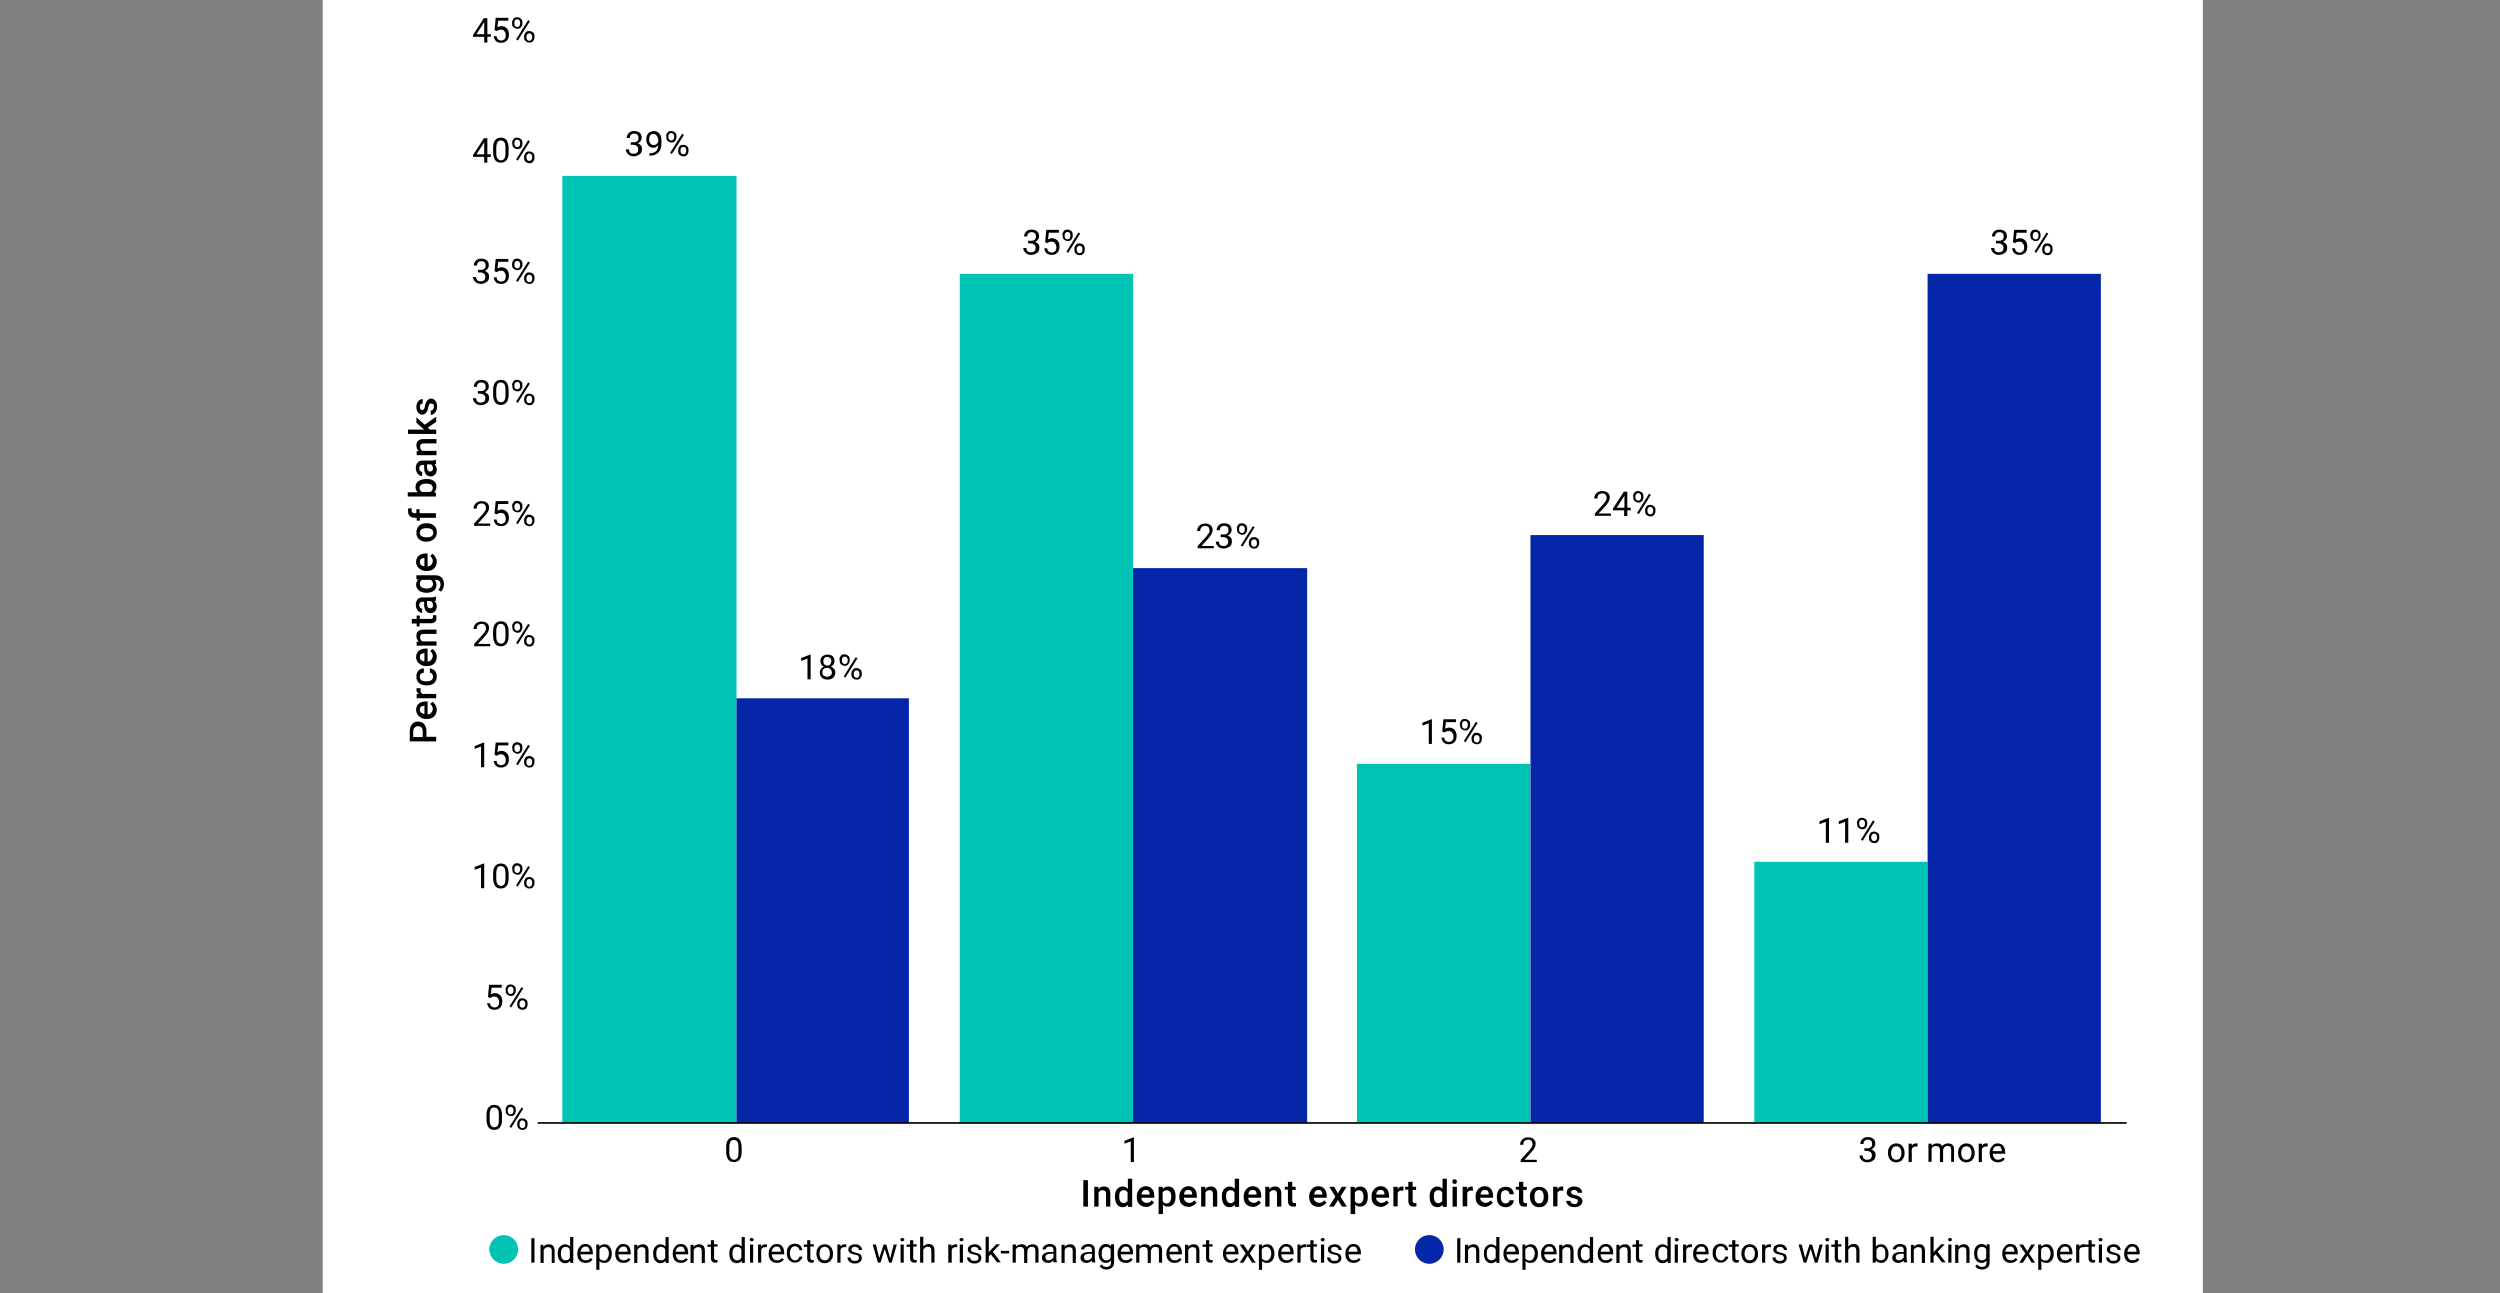 <?xml version="1.0" encoding="utf-8"?>
<!-- Generator: Adobe Illustrator 26.5.0, SVG Export Plug-In . SVG Version: 6.00 Build 0)  -->
<svg version="1.1" id="Layer_1" xmlns="http://www.w3.org/2000/svg" xmlns:xlink="http://www.w3.org/1999/xlink" x="0px" y="0px"
	 viewBox="0 0 870 450" style="enable-background:new 0 0 870 450;" xml:space="preserve">
<rect x="0" y="0" width="870" height="450" fill="#808080" stroke="none"/>
<style type="text/css">
	.st0{fill:#FFFFFF;}
	.st1{fill:#00C4B3;}
	.st2{fill:#0626A9;}
	.st3{fill:none;stroke:#000000;stroke-width:0.577;stroke-linejoin:round;stroke-miterlimit:10;}
</style>
<rect x="112.3" y="-2" class="st0" width="654.3" height="452.9"/>
<g>
	<path class="st1" d="M610.5,299.9h60.3v90.9h-60.3V299.9z M472.2,265.8h60.3v125h-60.3V265.8z M334,95.3h60.3v295.6H334V95.3z
		 M195.7,61.2h60.6v329.6h-60.6V61.2z"/>
	<path class="st2" d="M670.8,95.3h60.3v295.6h-60.3V95.3z M532.6,186.2h60.3v204.6h-60.3V186.2z M394.3,197.7h60.6v193.1h-60.6
		V197.7z M256.3,243h60v147.8h-60V243z"/>
	<line class="st3" x1="187.1" y1="390.8" x2="740.1" y2="390.8"/>
</g>
<g>
	<path d="M219.8,49.5h0.8c0.5,0,0.9-0.1,1.2-0.4s0.4-0.6,0.4-1.1c0-1-0.5-1.5-1.5-1.5c-0.5,0-0.8,0.1-1.1,0.4s-0.4,0.6-0.4,1.1h-1.1
		c0-0.7,0.2-1.2,0.7-1.7s1.1-0.7,1.9-0.7c0.8,0,1.4,0.2,1.9,0.6s0.7,1,0.7,1.8c0,0.4-0.1,0.7-0.4,1.1s-0.6,0.6-1,0.8
		c0.5,0.1,0.8,0.4,1.1,0.7s0.4,0.8,0.4,1.3c0,0.8-0.2,1.4-0.8,1.8s-1.2,0.7-2,0.7s-1.5-0.2-2-0.7s-0.8-1-0.8-1.7h1.1
		c0,0.4,0.1,0.8,0.4,1.1s0.7,0.4,1.2,0.4c0.5,0,0.9-0.1,1.2-0.4s0.4-0.7,0.4-1.2c0-0.5-0.2-0.9-0.5-1.1s-0.7-0.4-1.3-0.4h-0.8V49.5z
		"/>
	<path d="M229.1,50.5c-0.2,0.3-0.5,0.5-0.8,0.7s-0.7,0.2-1,0.2c-0.5,0-0.9-0.1-1.3-0.4s-0.6-0.6-0.8-1s-0.3-0.9-0.3-1.5
		c0-0.6,0.1-1.1,0.3-1.5s0.5-0.8,0.9-1s0.9-0.4,1.4-0.4c0.8,0,1.5,0.3,2,0.9s0.7,1.5,0.7,2.6v0.3c0,1.7-0.3,2.9-1,3.6
		s-1.6,1.2-3,1.2H226v-0.9h0.2c0.9,0,1.6-0.2,2.1-0.7S229,51.5,229.1,50.5z M227.4,50.5c0.4,0,0.7-0.1,1-0.3s0.5-0.5,0.7-0.8v-0.4
		c0-0.7-0.2-1.3-0.5-1.7s-0.7-0.7-1.2-0.7c-0.5,0-0.9,0.2-1.1,0.5s-0.4,0.8-0.4,1.4c0,0.6,0.1,1.1,0.4,1.4S226.9,50.5,227.4,50.5z"
		/>
	<path d="M231.8,47.4c0-0.5,0.2-0.9,0.5-1.3s0.7-0.5,1.3-0.5c0.5,0,0.9,0.2,1.3,0.5s0.5,0.8,0.5,1.3v0.4c0,0.5-0.2,0.9-0.5,1.3
		s-0.7,0.5-1.2,0.5c-0.5,0-0.9-0.2-1.3-0.5s-0.5-0.8-0.5-1.3V47.4z M232.6,47.8c0,0.3,0.1,0.6,0.3,0.8s0.4,0.3,0.7,0.3
		c0.3,0,0.5-0.1,0.7-0.3s0.3-0.5,0.3-0.8v-0.4c0-0.3-0.1-0.6-0.3-0.8c-0.2-0.2-0.4-0.3-0.7-0.3s-0.5,0.1-0.7,0.3
		c-0.2,0.2-0.3,0.5-0.3,0.8V47.8z M233.8,53.6l-0.6-0.4l4.2-6.7L238,47L233.8,53.6z M236,52.2c0-0.5,0.2-0.9,0.5-1.3
		s0.7-0.5,1.3-0.5s0.9,0.2,1.3,0.5s0.5,0.8,0.5,1.3v0.4c0,0.5-0.2,0.9-0.5,1.3s-0.7,0.5-1.3,0.5s-0.9-0.2-1.3-0.5s-0.5-0.8-0.5-1.3
		V52.2z M236.8,52.6c0,0.3,0.1,0.6,0.3,0.8s0.4,0.3,0.7,0.3c0.3,0,0.5-0.1,0.7-0.3s0.3-0.5,0.3-0.8v-0.4c0-0.3-0.1-0.6-0.3-0.8
		c-0.2-0.2-0.4-0.3-0.7-0.3c-0.3,0-0.5,0.1-0.7,0.3c-0.2,0.2-0.3,0.5-0.3,0.8V52.6z"/>
</g>
<g>
	<path d="M358.1,83.8h0.8c0.5,0,0.9-0.1,1.2-0.4s0.4-0.6,0.4-1.1c0-1-0.5-1.5-1.5-1.5c-0.5,0-0.8,0.1-1.1,0.4s-0.4,0.6-0.4,1.1h-1.1
		c0-0.7,0.2-1.2,0.7-1.7s1.1-0.7,1.9-0.7c0.8,0,1.4,0.2,1.9,0.6s0.7,1,0.7,1.8c0,0.4-0.1,0.7-0.4,1.1s-0.6,0.6-1,0.8
		c0.5,0.1,0.8,0.4,1.1,0.7s0.4,0.8,0.4,1.3c0,0.8-0.2,1.4-0.8,1.8s-1.2,0.7-2,0.7s-1.5-0.2-2-0.7s-0.8-1-0.8-1.7h1.1
		c0,0.4,0.1,0.8,0.4,1.1s0.7,0.4,1.2,0.4c0.5,0,0.9-0.1,1.2-0.4s0.4-0.7,0.4-1.2c0-0.5-0.2-0.9-0.5-1.1s-0.7-0.4-1.3-0.4h-0.8V83.8z
		"/>
	<path d="M363.7,84.3l0.4-4.3h4.4v1H365l-0.3,2.3c0.4-0.2,0.9-0.4,1.4-0.4c0.8,0,1.4,0.3,1.9,0.8s0.7,1.2,0.7,2.1
		c0,0.9-0.2,1.6-0.7,2.1s-1.1,0.8-2,0.8c-0.8,0-1.4-0.2-1.8-0.6s-0.7-1-0.8-1.7h1c0.1,0.5,0.2,0.9,0.5,1.1s0.7,0.4,1.1,0.4
		c0.5,0,0.9-0.2,1.2-0.5s0.4-0.8,0.4-1.4c0-0.6-0.2-1-0.5-1.4s-0.7-0.5-1.2-0.5c-0.5,0-0.8,0.1-1.1,0.3l-0.3,0.2L363.7,84.3z"/>
	<path d="M369.7,81.7c0-0.5,0.2-0.9,0.5-1.3s0.7-0.5,1.3-0.5c0.5,0,0.9,0.2,1.3,0.5s0.5,0.8,0.5,1.3v0.4c0,0.5-0.2,0.9-0.5,1.3
		s-0.7,0.5-1.2,0.5c-0.5,0-0.9-0.2-1.3-0.5s-0.5-0.8-0.5-1.3V81.7z M370.5,82.2c0,0.3,0.1,0.6,0.3,0.8s0.4,0.3,0.7,0.3
		c0.3,0,0.5-0.1,0.7-0.3s0.3-0.5,0.3-0.8v-0.4c0-0.3-0.1-0.6-0.3-0.8c-0.2-0.2-0.4-0.3-0.7-0.3s-0.5,0.1-0.7,0.3
		c-0.2,0.2-0.3,0.5-0.3,0.8V82.2z M371.7,88l-0.6-0.4l4.2-6.7l0.6,0.4L371.7,88z M373.9,86.5c0-0.5,0.2-0.9,0.5-1.3s0.7-0.5,1.3-0.5
		s0.9,0.2,1.3,0.5s0.5,0.8,0.5,1.3V87c0,0.5-0.2,0.9-0.5,1.3s-0.7,0.5-1.3,0.5s-0.9-0.2-1.3-0.5s-0.5-0.8-0.5-1.3V86.5z M374.7,87
		c0,0.3,0.1,0.6,0.3,0.8s0.4,0.3,0.7,0.3c0.3,0,0.5-0.1,0.7-0.3s0.3-0.5,0.3-0.8v-0.4c0-0.3-0.1-0.6-0.3-0.8
		c-0.2-0.2-0.4-0.3-0.7-0.3c-0.3,0-0.5,0.1-0.7,0.3c-0.2,0.2-0.3,0.5-0.3,0.8V87z"/>
</g>
<g>
	<path d="M498.3,258.9h-1.1v-7.2l-2.2,0.8v-1l3.1-1.2h0.2V258.9z"/>
	<path d="M501.9,254.6l0.4-4.3h4.4v1h-3.5l-0.3,2.3c0.4-0.2,0.9-0.4,1.4-0.4c0.8,0,1.4,0.3,1.9,0.8s0.7,1.2,0.7,2.1
		c0,0.9-0.2,1.6-0.7,2.1s-1.1,0.8-2,0.8c-0.8,0-1.4-0.2-1.8-0.6s-0.7-1-0.8-1.7h1c0.1,0.5,0.2,0.9,0.5,1.1s0.7,0.4,1.1,0.4
		c0.5,0,0.9-0.2,1.2-0.5s0.4-0.8,0.4-1.4c0-0.6-0.2-1-0.5-1.4s-0.7-0.5-1.2-0.5c-0.5,0-0.8,0.1-1.1,0.3l-0.3,0.2L501.9,254.6z"/>
	<path d="M508,252c0-0.5,0.2-0.9,0.5-1.3s0.7-0.5,1.3-0.5c0.5,0,0.9,0.2,1.3,0.5s0.5,0.8,0.5,1.3v0.4c0,0.5-0.2,0.9-0.5,1.3
		s-0.7,0.5-1.2,0.5c-0.5,0-0.9-0.2-1.3-0.5s-0.5-0.8-0.5-1.3V252z M508.8,252.5c0,0.3,0.1,0.6,0.3,0.8c0.2,0.2,0.4,0.3,0.7,0.3
		c0.3,0,0.5-0.1,0.7-0.3c0.2-0.2,0.3-0.5,0.3-0.8V252c0-0.3-0.1-0.6-0.3-0.8c-0.2-0.2-0.4-0.3-0.7-0.3s-0.5,0.1-0.7,0.3
		c-0.2,0.2-0.3,0.5-0.3,0.8V252.5z M510,258.3l-0.6-0.4l4.2-6.7l0.6,0.4L510,258.3z M512.1,256.8c0-0.5,0.2-0.9,0.5-1.3
		s0.7-0.5,1.3-0.5s0.9,0.2,1.3,0.5s0.5,0.8,0.5,1.3v0.4c0,0.5-0.2,0.9-0.5,1.3s-0.7,0.5-1.3,0.5s-0.9-0.2-1.3-0.5s-0.5-0.8-0.5-1.3
		V256.8z M512.9,257.3c0,0.3,0.1,0.6,0.3,0.8c0.2,0.2,0.4,0.3,0.7,0.3c0.3,0,0.5-0.1,0.7-0.3c0.2-0.2,0.3-0.5,0.3-0.8v-0.4
		c0-0.3-0.1-0.6-0.3-0.8c-0.2-0.2-0.4-0.3-0.7-0.3c-0.3,0-0.5,0.1-0.7,0.3c-0.2,0.2-0.3,0.5-0.3,0.8V257.3z"/>
</g>
<g>
	<path d="M636.5,293.3h-1.1V286l-2.2,0.8v-1l3.1-1.2h0.2V293.3z"/>
	<path d="M643.2,293.3h-1.1V286l-2.2,0.8v-1l3.1-1.2h0.2V293.3z"/>
	<path d="M646.2,286.4c0-0.5,0.2-0.9,0.5-1.3s0.7-0.5,1.3-0.5c0.5,0,0.9,0.2,1.3,0.5s0.5,0.8,0.5,1.3v0.4c0,0.5-0.2,0.9-0.5,1.3
		s-0.7,0.5-1.2,0.5c-0.5,0-0.9-0.2-1.3-0.5s-0.5-0.8-0.5-1.3V286.4z M647,286.8c0,0.3,0.1,0.6,0.3,0.8c0.2,0.2,0.4,0.3,0.7,0.3
		c0.3,0,0.5-0.1,0.7-0.3c0.2-0.2,0.3-0.5,0.3-0.8v-0.4c0-0.3-0.1-0.6-0.3-0.8c-0.2-0.2-0.4-0.3-0.7-0.3s-0.5,0.1-0.7,0.3
		c-0.2,0.2-0.3,0.5-0.3,0.8V286.8z M648.2,292.6l-0.6-0.4l4.2-6.7l0.6,0.4L648.2,292.6z M650.4,291.2c0-0.5,0.2-0.9,0.5-1.3
		s0.7-0.5,1.3-0.5s0.9,0.2,1.3,0.5s0.5,0.8,0.5,1.3v0.4c0,0.5-0.2,0.9-0.5,1.3s-0.7,0.5-1.3,0.5s-0.9-0.2-1.3-0.5s-0.5-0.8-0.5-1.3
		V291.2z M651.2,291.6c0,0.3,0.1,0.6,0.3,0.8c0.2,0.2,0.4,0.3,0.7,0.3c0.3,0,0.5-0.1,0.7-0.3c0.2-0.2,0.3-0.5,0.3-0.8v-0.4
		c0-0.3-0.1-0.6-0.3-0.8c-0.2-0.2-0.4-0.3-0.7-0.3c-0.3,0-0.5,0.1-0.7,0.3c-0.2,0.2-0.3,0.5-0.3,0.8V291.6z"/>
</g>
<g>
	<path d="M282.1,236.4H281v-7.2l-2.2,0.8v-1l3.1-1.2h0.2V236.4z"/>
	<path d="M290.4,230.1c0,0.4-0.1,0.8-0.3,1.1s-0.5,0.6-0.9,0.8c0.4,0.2,0.8,0.5,1.1,0.8s0.4,0.8,0.4,1.2c0,0.7-0.2,1.3-0.7,1.8
		s-1.2,0.7-2,0.7c-0.8,0-1.5-0.2-2-0.7s-0.7-1-0.7-1.8c0-0.5,0.1-0.9,0.4-1.2s0.6-0.7,1-0.8c-0.4-0.2-0.7-0.4-0.9-0.8
		s-0.3-0.7-0.3-1.1c0-0.7,0.2-1.3,0.7-1.7s1.1-0.6,1.8-0.6c0.8,0,1.4,0.2,1.8,0.6S290.4,229.4,290.4,230.1z M289.5,234.1
		c0-0.5-0.2-0.9-0.5-1.2s-0.7-0.5-1.2-0.5s-0.9,0.1-1.2,0.4s-0.4,0.7-0.4,1.2s0.1,0.9,0.4,1.1s0.7,0.4,1.2,0.4
		c0.5,0,0.9-0.1,1.2-0.4S289.5,234.6,289.5,234.1z M287.9,228.6c-0.4,0-0.8,0.1-1,0.4s-0.4,0.6-0.4,1.1c0,0.4,0.1,0.8,0.4,1.1
		s0.6,0.4,1,0.4s0.8-0.1,1-0.4s0.4-0.6,0.4-1.1s-0.1-0.8-0.4-1.1S288.3,228.6,287.9,228.6z"/>
	<path d="M292.1,229.5c0-0.5,0.2-0.9,0.5-1.3s0.7-0.5,1.3-0.5c0.5,0,0.9,0.2,1.3,0.5s0.5,0.8,0.5,1.3v0.4c0,0.5-0.2,0.9-0.5,1.3
		s-0.7,0.5-1.2,0.5c-0.5,0-0.9-0.2-1.3-0.5s-0.5-0.8-0.5-1.3V229.5z M293,230c0,0.3,0.1,0.6,0.3,0.8c0.2,0.2,0.4,0.3,0.7,0.3
		c0.3,0,0.5-0.1,0.7-0.3c0.2-0.2,0.3-0.5,0.3-0.8v-0.4c0-0.3-0.1-0.6-0.3-0.8s-0.4-0.3-0.7-0.3s-0.5,0.1-0.7,0.3s-0.3,0.5-0.3,0.8
		V230z M294.2,235.8l-0.6-0.4l4.2-6.7l0.6,0.4L294.2,235.8z M296.3,234.3c0-0.5,0.2-0.9,0.5-1.3s0.7-0.5,1.3-0.5s0.9,0.2,1.3,0.5
		s0.5,0.8,0.5,1.3v0.4c0,0.5-0.2,0.9-0.5,1.3s-0.7,0.5-1.3,0.5s-0.9-0.2-1.3-0.5s-0.5-0.8-0.5-1.3V234.3z M297.1,234.8
		c0,0.3,0.1,0.6,0.3,0.8c0.2,0.2,0.4,0.3,0.7,0.3c0.3,0,0.5-0.1,0.7-0.3c0.2-0.2,0.3-0.5,0.3-0.8v-0.4c0-0.3-0.1-0.6-0.3-0.8
		s-0.4-0.3-0.7-0.3c-0.3,0-0.5,0.1-0.7,0.3c-0.2,0.2-0.3,0.5-0.3,0.8V234.8z"/>
</g>
<g>
	<path d="M422.4,190.8h-5.6V190l3-3.3c0.4-0.5,0.7-0.9,0.9-1.2s0.2-0.6,0.2-1c0-0.4-0.1-0.8-0.4-1.1s-0.6-0.4-1.1-0.4
		c-0.5,0-1,0.2-1.3,0.5s-0.4,0.7-0.4,1.3h-1.1c0-0.8,0.3-1.4,0.8-1.9s1.2-0.7,2-0.7c0.8,0,1.4,0.2,1.9,0.6s0.7,1,0.7,1.7
		c0,0.8-0.5,1.8-1.6,3l-2.3,2.5h4.3V190.8z"/>
	<path d="M425.1,186h0.8c0.5,0,0.9-0.1,1.2-0.4s0.4-0.6,0.4-1.1c0-1-0.5-1.5-1.5-1.5c-0.5,0-0.8,0.1-1.1,0.4s-0.4,0.6-0.4,1.1h-1.1
		c0-0.7,0.2-1.2,0.7-1.7s1.1-0.7,1.9-0.7c0.8,0,1.4,0.2,1.9,0.6s0.7,1,0.7,1.8c0,0.4-0.1,0.7-0.4,1.1s-0.6,0.6-1,0.8
		c0.5,0.1,0.8,0.4,1.1,0.7s0.4,0.8,0.4,1.3c0,0.8-0.2,1.4-0.8,1.8s-1.2,0.7-2,0.7s-1.5-0.2-2-0.7s-0.8-1-0.8-1.7h1.1
		c0,0.4,0.1,0.8,0.4,1.1s0.7,0.4,1.2,0.4c0.5,0,0.9-0.1,1.2-0.4s0.4-0.7,0.4-1.2c0-0.5-0.2-0.9-0.5-1.1s-0.7-0.4-1.3-0.4h-0.8V186z"
		/>
	<path d="M430.4,183.9c0-0.5,0.2-0.9,0.5-1.3s0.7-0.5,1.3-0.5c0.5,0,0.9,0.2,1.3,0.5s0.5,0.8,0.5,1.3v0.4c0,0.5-0.2,0.9-0.5,1.3
		s-0.7,0.5-1.2,0.5c-0.5,0-0.9-0.2-1.3-0.5s-0.5-0.8-0.5-1.3V183.9z M431.2,184.4c0,0.3,0.1,0.6,0.3,0.8s0.4,0.3,0.7,0.3
		c0.3,0,0.5-0.1,0.7-0.3s0.3-0.5,0.3-0.8v-0.4c0-0.3-0.1-0.6-0.3-0.8c-0.2-0.2-0.4-0.3-0.7-0.3s-0.5,0.1-0.7,0.3
		c-0.2,0.2-0.3,0.5-0.3,0.8V184.4z M432.4,190.2l-0.6-0.4l4.2-6.7l0.6,0.4L432.4,190.2z M434.6,188.7c0-0.5,0.2-0.9,0.5-1.3
		s0.7-0.5,1.3-0.5s0.9,0.2,1.3,0.5s0.5,0.8,0.5,1.3v0.4c0,0.5-0.2,0.9-0.5,1.3s-0.7,0.5-1.3,0.5s-0.9-0.2-1.3-0.5s-0.5-0.8-0.5-1.3
		V188.7z M435.4,189.2c0,0.3,0.1,0.6,0.3,0.8s0.4,0.3,0.7,0.3c0.3,0,0.5-0.1,0.7-0.3s0.3-0.5,0.3-0.8v-0.4c0-0.3-0.1-0.6-0.3-0.8
		c-0.2-0.2-0.4-0.3-0.7-0.3c-0.3,0-0.5,0.1-0.7,0.3c-0.2,0.2-0.3,0.5-0.3,0.8V189.2z"/>
</g>
<g>
	<path d="M560.6,179.5h-5.6v-0.8l3-3.3c0.4-0.5,0.7-0.9,0.9-1.2s0.2-0.6,0.2-1c0-0.4-0.1-0.8-0.4-1.1s-0.6-0.4-1.1-0.4
		c-0.5,0-1,0.2-1.3,0.5s-0.4,0.7-0.4,1.3h-1.1c0-0.8,0.3-1.4,0.8-1.9s1.2-0.7,2-0.7c0.8,0,1.4,0.2,1.9,0.6s0.7,1,0.7,1.7
		c0,0.8-0.5,1.8-1.6,3l-2.3,2.5h4.3V179.5z"/>
	<path d="M566.3,176.7h1.2v0.9h-1.2v2h-1.1v-2h-3.9v-0.6l3.8-5.9h1.2V176.7z M562.6,176.7h2.7v-4.2l-0.1,0.2L562.6,176.7z"/>
	<path d="M568.3,172.7c0-0.5,0.2-0.9,0.5-1.3s0.7-0.5,1.3-0.5c0.5,0,0.9,0.2,1.3,0.5s0.5,0.8,0.5,1.3v0.4c0,0.5-0.2,0.9-0.5,1.3
		s-0.7,0.5-1.2,0.5c-0.5,0-0.9-0.2-1.3-0.5s-0.5-0.8-0.5-1.3V172.7z M569.1,173.1c0,0.3,0.1,0.6,0.3,0.8s0.4,0.3,0.7,0.3
		c0.3,0,0.5-0.1,0.7-0.3s0.3-0.5,0.3-0.8v-0.4c0-0.3-0.1-0.6-0.3-0.8c-0.2-0.2-0.4-0.3-0.7-0.3s-0.5,0.1-0.7,0.3
		c-0.2,0.2-0.3,0.5-0.3,0.8V173.1z M570.3,178.9l-0.6-0.4l4.2-6.7l0.6,0.4L570.3,178.9z M572.5,177.5c0-0.5,0.2-0.9,0.5-1.3
		s0.7-0.5,1.3-0.5s0.9,0.2,1.3,0.5s0.5,0.8,0.5,1.3v0.4c0,0.5-0.2,0.9-0.5,1.3s-0.7,0.5-1.3,0.5s-0.9-0.2-1.3-0.5s-0.5-0.8-0.5-1.3
		V177.5z M573.3,177.9c0,0.3,0.1,0.6,0.3,0.8s0.4,0.3,0.7,0.3c0.3,0,0.5-0.1,0.7-0.3s0.3-0.5,0.3-0.8v-0.4c0-0.3-0.1-0.6-0.3-0.8
		c-0.2-0.2-0.4-0.3-0.7-0.3c-0.3,0-0.5,0.1-0.7,0.3c-0.2,0.2-0.3,0.5-0.3,0.8V177.9z"/>
</g>
<g>
	<path d="M694.9,83.8h0.8c0.5,0,0.9-0.1,1.2-0.4s0.4-0.6,0.4-1.1c0-1-0.5-1.5-1.5-1.5c-0.5,0-0.8,0.1-1.1,0.4s-0.4,0.6-0.4,1.1h-1.1
		c0-0.7,0.2-1.2,0.7-1.7s1.1-0.7,1.9-0.7c0.8,0,1.4,0.2,1.9,0.6s0.7,1,0.7,1.8c0,0.4-0.1,0.7-0.4,1.1s-0.6,0.6-1,0.8
		c0.5,0.1,0.8,0.4,1.1,0.7s0.4,0.8,0.4,1.3c0,0.8-0.2,1.4-0.8,1.8s-1.2,0.7-2,0.7s-1.5-0.2-2-0.7s-0.8-1-0.8-1.7h1.1
		c0,0.4,0.1,0.8,0.4,1.1s0.7,0.4,1.2,0.4c0.5,0,0.9-0.1,1.2-0.4s0.4-0.7,0.4-1.2c0-0.5-0.2-0.9-0.5-1.1s-0.7-0.4-1.3-0.4h-0.8V83.8z
		"/>
	<path d="M700.5,84.3l0.4-4.3h4.4v1h-3.5l-0.3,2.3c0.4-0.2,0.9-0.4,1.4-0.4c0.8,0,1.4,0.3,1.9,0.8s0.7,1.2,0.7,2.1
		c0,0.9-0.2,1.6-0.7,2.1s-1.1,0.8-2,0.8c-0.8,0-1.4-0.2-1.8-0.6s-0.7-1-0.8-1.7h1c0.1,0.5,0.2,0.9,0.5,1.1s0.7,0.4,1.1,0.4
		c0.5,0,0.9-0.2,1.2-0.5s0.4-0.8,0.4-1.4c0-0.6-0.2-1-0.5-1.4s-0.7-0.5-1.2-0.5c-0.5,0-0.8,0.1-1.1,0.3l-0.3,0.2L700.5,84.3z"/>
	<path d="M706.5,81.7c0-0.5,0.2-0.9,0.5-1.3s0.7-0.5,1.3-0.5c0.5,0,0.9,0.2,1.3,0.5s0.5,0.8,0.5,1.3v0.4c0,0.5-0.2,0.9-0.5,1.3
		s-0.7,0.5-1.2,0.5c-0.5,0-0.9-0.2-1.3-0.5s-0.5-0.8-0.5-1.3V81.7z M707.4,82.2c0,0.3,0.1,0.6,0.3,0.8s0.4,0.3,0.7,0.3
		c0.3,0,0.5-0.1,0.7-0.3s0.3-0.5,0.3-0.8v-0.4c0-0.3-0.1-0.6-0.3-0.8c-0.2-0.2-0.4-0.3-0.7-0.3s-0.5,0.1-0.7,0.3
		c-0.2,0.2-0.3,0.5-0.3,0.8V82.2z M708.6,88l-0.6-0.4l4.2-6.7l0.6,0.4L708.6,88z M710.7,86.5c0-0.5,0.2-0.9,0.5-1.3s0.7-0.5,1.3-0.5
		s0.9,0.2,1.3,0.5s0.5,0.8,0.5,1.3V87c0,0.5-0.2,0.9-0.5,1.3s-0.7,0.5-1.3,0.5s-0.9-0.2-1.3-0.5s-0.5-0.8-0.5-1.3V86.5z M711.5,87
		c0,0.3,0.1,0.6,0.3,0.8s0.4,0.3,0.7,0.3c0.3,0,0.5-0.1,0.7-0.3s0.3-0.5,0.3-0.8v-0.4c0-0.3-0.1-0.6-0.3-0.8
		c-0.2-0.2-0.4-0.3-0.7-0.3c-0.3,0-0.5,0.1-0.7,0.3c-0.2,0.2-0.3,0.5-0.3,0.8V87z"/>
</g>
<g>
	<path d="M174.7,389.5c0,1.3-0.2,2.2-0.7,2.8s-1.1,0.9-2,0.9c-0.9,0-1.6-0.3-2-0.9s-0.7-1.5-0.7-2.7v-1.4c0-1.3,0.2-2.2,0.7-2.8
		s1.1-0.9,2-0.9c0.9,0,1.6,0.3,2,0.9s0.7,1.5,0.7,2.7V389.5z M173.6,388c0-0.9-0.1-1.6-0.4-2s-0.7-0.6-1.2-0.6c-0.6,0-1,0.2-1.2,0.6
		s-0.4,1.1-0.4,1.9v1.7c0,0.9,0.1,1.6,0.4,2s0.7,0.7,1.2,0.7c0.5,0,0.9-0.2,1.2-0.6s0.4-1.1,0.4-2V388z"/>
	<path d="M175.9,386.2c0-0.5,0.2-0.9,0.5-1.3s0.7-0.5,1.3-0.5c0.5,0,0.9,0.2,1.3,0.5s0.5,0.8,0.5,1.3v0.4c0,0.5-0.2,0.9-0.5,1.3
		s-0.7,0.5-1.2,0.5c-0.5,0-0.9-0.2-1.3-0.5s-0.5-0.8-0.5-1.3V386.2z M176.7,386.7c0,0.3,0.1,0.6,0.3,0.8c0.2,0.2,0.4,0.3,0.7,0.3
		c0.3,0,0.5-0.1,0.7-0.3c0.2-0.2,0.3-0.5,0.3-0.8v-0.4c0-0.3-0.1-0.6-0.3-0.8c-0.2-0.2-0.4-0.3-0.7-0.3s-0.5,0.1-0.7,0.3
		c-0.2,0.2-0.3,0.5-0.3,0.8V386.7z M177.9,392.5l-0.6-0.4l4.2-6.7l0.6,0.4L177.9,392.5z M180,391c0-0.5,0.2-0.9,0.5-1.3
		s0.7-0.5,1.3-0.5s0.9,0.2,1.3,0.5s0.5,0.8,0.5,1.3v0.4c0,0.5-0.2,0.9-0.5,1.3s-0.7,0.5-1.3,0.5s-0.9-0.2-1.3-0.5s-0.5-0.8-0.5-1.3
		V391z M180.8,391.5c0,0.3,0.1,0.6,0.3,0.8c0.2,0.2,0.4,0.3,0.7,0.3c0.3,0,0.5-0.1,0.7-0.3c0.2-0.2,0.3-0.5,0.3-0.8V391
		c0-0.3-0.1-0.6-0.3-0.8c-0.2-0.2-0.4-0.3-0.7-0.3c-0.3,0-0.5,0.1-0.7,0.3c-0.2,0.2-0.3,0.5-0.3,0.8V391.5z"/>
</g>
<g>
	<path d="M169.8,347l0.4-4.3h4.4v1h-3.5l-0.3,2.3c0.4-0.2,0.9-0.4,1.4-0.4c0.8,0,1.4,0.3,1.9,0.8s0.7,1.2,0.7,2.1
		c0,0.9-0.2,1.6-0.7,2.1s-1.1,0.8-2,0.8c-0.8,0-1.4-0.2-1.8-0.6s-0.7-1-0.8-1.7h1c0.1,0.5,0.2,0.9,0.5,1.1s0.7,0.4,1.1,0.4
		c0.5,0,0.9-0.2,1.2-0.5s0.4-0.8,0.4-1.4c0-0.6-0.2-1-0.5-1.4s-0.7-0.5-1.2-0.5c-0.5,0-0.8,0.1-1.1,0.3l-0.3,0.2L169.8,347z"/>
	<path d="M175.9,344.4c0-0.5,0.2-0.9,0.5-1.3s0.7-0.5,1.3-0.5c0.5,0,0.9,0.2,1.3,0.5s0.5,0.8,0.5,1.3v0.4c0,0.5-0.2,0.9-0.5,1.3
		s-0.7,0.5-1.2,0.5c-0.5,0-0.9-0.2-1.3-0.5s-0.5-0.8-0.5-1.3V344.4z M176.7,344.8c0,0.3,0.1,0.6,0.3,0.8c0.2,0.2,0.4,0.3,0.7,0.3
		c0.3,0,0.5-0.1,0.7-0.3c0.2-0.2,0.3-0.5,0.3-0.8v-0.4c0-0.3-0.1-0.6-0.3-0.8c-0.2-0.2-0.4-0.3-0.7-0.3s-0.5,0.1-0.7,0.3
		c-0.2,0.2-0.3,0.5-0.3,0.8V344.8z M177.9,350.6l-0.6-0.4l4.2-6.7l0.6,0.4L177.9,350.6z M180,349.2c0-0.5,0.2-0.9,0.5-1.3
		s0.7-0.5,1.3-0.5s0.9,0.2,1.3,0.5s0.5,0.8,0.5,1.3v0.4c0,0.5-0.2,0.9-0.5,1.3s-0.7,0.5-1.3,0.5s-0.9-0.2-1.3-0.5s-0.5-0.8-0.5-1.3
		V349.2z M180.8,349.6c0,0.3,0.1,0.6,0.3,0.8c0.2,0.2,0.4,0.3,0.7,0.3c0.3,0,0.5-0.1,0.7-0.3c0.2-0.2,0.3-0.5,0.3-0.8v-0.4
		c0-0.3-0.1-0.6-0.3-0.8c-0.2-0.2-0.4-0.3-0.7-0.3c-0.3,0-0.5,0.1-0.7,0.3c-0.2,0.2-0.3,0.5-0.3,0.8V349.6z"/>
</g>
<g>
	<path d="M168.5,309.1h-1.1v-7.2l-2.2,0.8v-1l3.1-1.2h0.2V309.1z"/>
	<path d="M177,305.5c0,1.3-0.2,2.2-0.7,2.8s-1.1,0.9-2,0.9c-0.9,0-1.6-0.3-2-0.9s-0.7-1.5-0.7-2.7v-1.4c0-1.3,0.2-2.2,0.7-2.8
		s1.1-0.9,2-0.9c0.9,0,1.6,0.3,2,0.9s0.7,1.5,0.7,2.7V305.5z M175.9,304c0-0.9-0.1-1.6-0.4-2s-0.7-0.6-1.2-0.6c-0.6,0-1,0.2-1.2,0.6
		s-0.4,1.1-0.4,1.9v1.7c0,0.9,0.1,1.6,0.4,2s0.7,0.7,1.2,0.7c0.5,0,0.9-0.2,1.2-0.6s0.4-1.1,0.4-2V304z"/>
	<path d="M178.2,302.2c0-0.5,0.2-0.9,0.5-1.3s0.7-0.5,1.3-0.5c0.5,0,0.9,0.2,1.3,0.5s0.5,0.8,0.5,1.3v0.4c0,0.5-0.2,0.9-0.5,1.3
		s-0.7,0.5-1.2,0.5c-0.5,0-0.9-0.2-1.3-0.5s-0.5-0.8-0.5-1.3V302.2z M179,302.7c0,0.3,0.1,0.6,0.3,0.8c0.2,0.2,0.4,0.3,0.7,0.3
		c0.3,0,0.5-0.1,0.7-0.3c0.2-0.2,0.3-0.5,0.3-0.8v-0.4c0-0.3-0.1-0.6-0.3-0.8c-0.2-0.2-0.4-0.3-0.7-0.3s-0.5,0.1-0.7,0.3
		c-0.2,0.2-0.3,0.5-0.3,0.8V302.7z M180.2,308.5l-0.6-0.4l4.2-6.7l0.6,0.4L180.2,308.5z M182.4,307c0-0.5,0.2-0.9,0.5-1.3
		s0.7-0.5,1.3-0.5s0.9,0.2,1.3,0.5s0.5,0.8,0.5,1.3v0.4c0,0.5-0.2,0.9-0.5,1.3s-0.7,0.5-1.3,0.5s-0.9-0.2-1.3-0.5s-0.5-0.8-0.5-1.3
		V307z M183.2,307.5c0,0.3,0.1,0.6,0.3,0.8c0.2,0.2,0.4,0.3,0.7,0.3c0.3,0,0.5-0.1,0.7-0.3c0.2-0.2,0.3-0.5,0.3-0.8V307
		c0-0.3-0.1-0.6-0.3-0.8c-0.2-0.2-0.4-0.3-0.7-0.3c-0.3,0-0.5,0.1-0.7,0.3c-0.2,0.2-0.3,0.5-0.3,0.8V307.5z"/>
</g>
<g>
	<path d="M168.5,267h-1.1v-7.2l-2.2,0.8v-1l3.1-1.2h0.2V267z"/>
	<path d="M172.1,262.7l0.4-4.3h4.4v1h-3.5l-0.3,2.3c0.4-0.2,0.9-0.4,1.4-0.4c0.8,0,1.4,0.3,1.9,0.8s0.7,1.2,0.7,2.1
		c0,0.9-0.2,1.6-0.7,2.1s-1.1,0.8-2,0.8c-0.8,0-1.4-0.2-1.8-0.6s-0.7-1-0.8-1.7h1c0.1,0.5,0.2,0.9,0.5,1.1s0.7,0.4,1.1,0.4
		c0.5,0,0.9-0.2,1.2-0.5s0.4-0.8,0.4-1.4c0-0.6-0.2-1-0.5-1.4s-0.7-0.5-1.2-0.5c-0.5,0-0.8,0.1-1.1,0.3l-0.3,0.2L172.1,262.7z"/>
	<path d="M178.2,260.1c0-0.5,0.2-0.9,0.5-1.3s0.7-0.5,1.3-0.5c0.5,0,0.9,0.2,1.3,0.5s0.5,0.8,0.5,1.3v0.4c0,0.5-0.2,0.9-0.5,1.3
		s-0.7,0.5-1.2,0.5c-0.5,0-0.9-0.2-1.3-0.5s-0.5-0.8-0.5-1.3V260.1z M179,260.6c0,0.3,0.1,0.6,0.3,0.8c0.2,0.2,0.4,0.3,0.7,0.3
		c0.3,0,0.5-0.1,0.7-0.3c0.2-0.2,0.3-0.5,0.3-0.8v-0.4c0-0.3-0.1-0.6-0.3-0.8c-0.2-0.2-0.4-0.3-0.7-0.3s-0.5,0.1-0.7,0.3
		c-0.2,0.2-0.3,0.5-0.3,0.8V260.6z M180.2,266.3l-0.6-0.4l4.2-6.7l0.6,0.4L180.2,266.3z M182.4,264.9c0-0.5,0.2-0.9,0.5-1.3
		s0.7-0.5,1.3-0.5s0.9,0.2,1.3,0.5s0.5,0.8,0.5,1.3v0.4c0,0.5-0.2,0.9-0.5,1.3s-0.7,0.5-1.3,0.5s-0.9-0.2-1.3-0.5s-0.5-0.8-0.5-1.3
		V264.9z M183.2,265.4c0,0.3,0.1,0.6,0.3,0.8c0.2,0.2,0.4,0.3,0.7,0.3c0.3,0,0.5-0.1,0.7-0.3c0.2-0.2,0.3-0.5,0.3-0.8v-0.4
		c0-0.3-0.1-0.6-0.3-0.8c-0.2-0.2-0.4-0.3-0.7-0.3c-0.3,0-0.5,0.1-0.7,0.3c-0.2,0.2-0.3,0.5-0.3,0.8V265.4z"/>
</g>
<g>
	<path d="M170.6,224.9H165v-0.8l3-3.3c0.4-0.5,0.7-0.9,0.9-1.2s0.2-0.6,0.2-1c0-0.4-0.1-0.8-0.4-1.1s-0.6-0.4-1.1-0.4
		c-0.5,0-1,0.2-1.3,0.5s-0.4,0.7-0.4,1.3h-1.1c0-0.8,0.3-1.4,0.8-1.9s1.2-0.7,2-0.7c0.8,0,1.4,0.2,1.9,0.6s0.7,1,0.7,1.7
		c0,0.8-0.5,1.8-1.6,3l-2.3,2.5h4.3V224.9z"/>
	<path d="M177,221.2c0,1.3-0.2,2.2-0.7,2.8s-1.1,0.9-2,0.9c-0.9,0-1.6-0.3-2-0.9s-0.7-1.5-0.7-2.7v-1.4c0-1.3,0.2-2.2,0.7-2.8
		s1.1-0.9,2-0.9c0.9,0,1.6,0.3,2,0.9s0.7,1.5,0.7,2.7V221.2z M175.9,219.7c0-0.9-0.1-1.6-0.4-2s-0.7-0.6-1.2-0.6
		c-0.6,0-1,0.2-1.2,0.6s-0.4,1.1-0.4,1.9v1.7c0,0.9,0.1,1.6,0.4,2s0.7,0.7,1.2,0.7c0.5,0,0.9-0.2,1.2-0.6s0.4-1.1,0.4-2V219.7z"/>
	<path d="M178.2,218c0-0.5,0.2-0.9,0.5-1.3s0.7-0.5,1.3-0.5c0.5,0,0.9,0.2,1.3,0.5s0.5,0.8,0.5,1.3v0.4c0,0.5-0.2,0.9-0.5,1.3
		s-0.7,0.5-1.2,0.5c-0.5,0-0.9-0.2-1.3-0.5s-0.5-0.8-0.5-1.3V218z M179,218.4c0,0.3,0.1,0.6,0.3,0.8s0.4,0.3,0.7,0.3
		c0.3,0,0.5-0.1,0.7-0.3s0.3-0.5,0.3-0.8V218c0-0.3-0.1-0.6-0.3-0.8c-0.2-0.2-0.4-0.3-0.7-0.3s-0.5,0.1-0.7,0.3
		c-0.2,0.2-0.3,0.5-0.3,0.8V218.4z M180.2,224.2l-0.6-0.4l4.2-6.7l0.6,0.4L180.2,224.2z M182.4,222.8c0-0.5,0.2-0.9,0.5-1.3
		s0.7-0.5,1.3-0.5s0.9,0.2,1.3,0.5s0.5,0.8,0.5,1.3v0.4c0,0.5-0.2,0.9-0.5,1.3s-0.7,0.5-1.3,0.5s-0.9-0.2-1.3-0.5s-0.5-0.8-0.5-1.3
		V222.8z M183.2,223.2c0,0.3,0.1,0.6,0.3,0.8s0.4,0.3,0.7,0.3c0.3,0,0.5-0.1,0.7-0.3s0.3-0.5,0.3-0.8v-0.4c0-0.3-0.1-0.6-0.3-0.8
		c-0.2-0.2-0.4-0.3-0.7-0.3c-0.3,0-0.5,0.1-0.7,0.3c-0.2,0.2-0.3,0.5-0.3,0.8V223.2z"/>
</g>
<g>
	<path d="M170.6,183H165v-0.8l3-3.3c0.4-0.5,0.7-0.9,0.9-1.2s0.2-0.6,0.2-1c0-0.4-0.1-0.8-0.4-1.1s-0.6-0.4-1.1-0.4
		c-0.5,0-1,0.2-1.3,0.5s-0.4,0.7-0.4,1.3h-1.1c0-0.8,0.3-1.4,0.8-1.9s1.2-0.7,2-0.7c0.8,0,1.4,0.2,1.9,0.6s0.7,1,0.7,1.7
		c0,0.8-0.5,1.8-1.6,3l-2.3,2.5h4.3V183z"/>
	<path d="M172.1,178.7l0.4-4.3h4.4v1h-3.5l-0.3,2.3c0.4-0.2,0.9-0.4,1.4-0.4c0.8,0,1.4,0.3,1.9,0.8s0.7,1.2,0.7,2.1
		c0,0.9-0.2,1.6-0.7,2.1s-1.1,0.8-2,0.8c-0.8,0-1.4-0.2-1.8-0.6s-0.7-1-0.8-1.7h1c0.1,0.5,0.2,0.9,0.5,1.1s0.7,0.4,1.1,0.4
		c0.5,0,0.9-0.2,1.2-0.5s0.4-0.8,0.4-1.4c0-0.6-0.2-1-0.5-1.4s-0.7-0.5-1.2-0.5c-0.5,0-0.8,0.1-1.1,0.3l-0.3,0.2L172.1,178.7z"/>
	<path d="M178.2,176.1c0-0.5,0.2-0.9,0.5-1.3s0.7-0.5,1.3-0.5c0.5,0,0.9,0.2,1.3,0.5s0.5,0.8,0.5,1.3v0.4c0,0.5-0.2,0.9-0.5,1.3
		s-0.7,0.5-1.2,0.5c-0.5,0-0.9-0.2-1.3-0.5s-0.5-0.8-0.5-1.3V176.1z M179,176.6c0,0.3,0.1,0.6,0.3,0.8s0.4,0.3,0.7,0.3
		c0.3,0,0.5-0.1,0.7-0.3s0.3-0.5,0.3-0.8v-0.4c0-0.3-0.1-0.6-0.3-0.8c-0.2-0.2-0.4-0.3-0.7-0.3s-0.5,0.1-0.7,0.3
		c-0.2,0.2-0.3,0.5-0.3,0.8V176.6z M180.2,182.4l-0.6-0.4l4.2-6.7l0.6,0.4L180.2,182.4z M182.4,180.9c0-0.5,0.2-0.9,0.5-1.3
		s0.7-0.5,1.3-0.5s0.9,0.2,1.3,0.5s0.5,0.8,0.5,1.3v0.4c0,0.5-0.2,0.9-0.5,1.3s-0.7,0.5-1.3,0.5s-0.9-0.2-1.3-0.5s-0.5-0.8-0.5-1.3
		V180.9z M183.2,181.4c0,0.3,0.1,0.6,0.3,0.8s0.4,0.3,0.7,0.3c0.3,0,0.5-0.1,0.7-0.3s0.3-0.5,0.3-0.8v-0.4c0-0.3-0.1-0.6-0.3-0.8
		c-0.2-0.2-0.4-0.3-0.7-0.3c-0.3,0-0.5,0.1-0.7,0.3c-0.2,0.2-0.3,0.5-0.3,0.8V181.4z"/>
</g>
<g>
	<path d="M166.6,136.1h0.8c0.5,0,0.9-0.1,1.2-0.4s0.4-0.6,0.4-1.1c0-1-0.5-1.5-1.5-1.5c-0.5,0-0.8,0.1-1.1,0.4s-0.4,0.6-0.4,1.1
		h-1.1c0-0.7,0.2-1.2,0.7-1.7s1.1-0.7,1.9-0.7c0.8,0,1.4,0.2,1.9,0.6s0.7,1,0.7,1.8c0,0.4-0.1,0.7-0.4,1.1s-0.6,0.6-1,0.8
		c0.5,0.1,0.8,0.4,1.1,0.7s0.4,0.8,0.4,1.3c0,0.8-0.2,1.4-0.8,1.8s-1.2,0.7-2,0.7s-1.5-0.2-2-0.7s-0.8-1-0.8-1.7h1.1
		c0,0.4,0.1,0.8,0.4,1.1s0.7,0.4,1.2,0.4c0.5,0,0.9-0.1,1.2-0.4s0.4-0.7,0.4-1.2c0-0.5-0.2-0.9-0.5-1.1s-0.7-0.4-1.3-0.4h-0.8V136.1
		z"/>
	<path d="M177,137.2c0,1.3-0.2,2.2-0.7,2.8s-1.1,0.9-2,0.9c-0.9,0-1.6-0.3-2-0.9s-0.7-1.5-0.7-2.7v-1.4c0-1.3,0.2-2.2,0.7-2.8
		s1.1-0.9,2-0.9c0.9,0,1.6,0.3,2,0.9s0.7,1.5,0.7,2.7V137.2z M175.9,135.7c0-0.9-0.1-1.6-0.4-2s-0.7-0.6-1.2-0.6
		c-0.6,0-1,0.2-1.2,0.6s-0.4,1.1-0.4,1.9v1.7c0,0.9,0.1,1.6,0.4,2s0.7,0.7,1.2,0.7c0.5,0,0.9-0.2,1.2-0.6s0.4-1.1,0.4-2V135.7z"/>
	<path d="M178.2,134c0-0.5,0.2-0.9,0.5-1.3s0.7-0.5,1.3-0.5c0.5,0,0.9,0.2,1.3,0.5s0.5,0.8,0.5,1.3v0.4c0,0.5-0.2,0.9-0.5,1.3
		s-0.7,0.5-1.2,0.5c-0.5,0-0.9-0.2-1.3-0.5s-0.5-0.8-0.5-1.3V134z M179,134.4c0,0.3,0.1,0.6,0.3,0.8s0.4,0.3,0.7,0.3
		c0.3,0,0.5-0.1,0.7-0.3s0.3-0.5,0.3-0.8V134c0-0.3-0.1-0.6-0.3-0.8c-0.2-0.2-0.4-0.3-0.7-0.3s-0.5,0.1-0.7,0.3
		c-0.2,0.2-0.3,0.5-0.3,0.8V134.4z M180.2,140.2l-0.6-0.4l4.2-6.7l0.6,0.4L180.2,140.2z M182.4,138.8c0-0.5,0.2-0.9,0.5-1.3
		s0.7-0.5,1.3-0.5s0.9,0.2,1.3,0.5s0.5,0.8,0.5,1.3v0.4c0,0.5-0.2,0.9-0.5,1.3s-0.7,0.5-1.3,0.5s-0.9-0.2-1.3-0.5s-0.5-0.8-0.5-1.3
		V138.8z M183.2,139.2c0,0.3,0.1,0.6,0.3,0.8s0.4,0.3,0.7,0.3c0.3,0,0.5-0.1,0.7-0.3s0.3-0.5,0.3-0.8v-0.4c0-0.3-0.1-0.6-0.3-0.8
		c-0.2-0.2-0.4-0.3-0.7-0.3c-0.3,0-0.5,0.1-0.7,0.3c-0.2,0.2-0.3,0.5-0.3,0.8V139.2z"/>
</g>
<g>
	<path d="M166.6,93.9h0.8c0.5,0,0.9-0.1,1.2-0.4s0.4-0.6,0.4-1.1c0-1-0.5-1.5-1.5-1.5c-0.5,0-0.8,0.1-1.1,0.4S166,92,166,92.4h-1.1
		c0-0.7,0.2-1.2,0.7-1.7s1.1-0.7,1.9-0.7c0.8,0,1.4,0.2,1.9,0.6s0.7,1,0.7,1.8c0,0.4-0.1,0.7-0.4,1.1s-0.6,0.6-1,0.8
		c0.5,0.1,0.8,0.4,1.1,0.7s0.4,0.8,0.4,1.3c0,0.8-0.2,1.4-0.8,1.8s-1.2,0.7-2,0.7s-1.5-0.2-2-0.7s-0.8-1-0.8-1.7h1.1
		c0,0.4,0.1,0.8,0.4,1.1s0.7,0.4,1.2,0.4c0.5,0,0.9-0.1,1.2-0.4s0.4-0.7,0.4-1.2c0-0.5-0.2-0.9-0.5-1.1s-0.7-0.4-1.3-0.4h-0.8V93.9z
		"/>
	<path d="M172.1,94.4l0.4-4.3h4.4v1h-3.5l-0.3,2.3c0.4-0.2,0.9-0.4,1.4-0.4c0.8,0,1.4,0.3,1.9,0.8s0.7,1.2,0.7,2.1
		c0,0.9-0.2,1.6-0.7,2.1s-1.1,0.8-2,0.8c-0.8,0-1.4-0.2-1.8-0.6s-0.7-1-0.8-1.7h1c0.1,0.5,0.2,0.9,0.5,1.1s0.7,0.4,1.1,0.4
		c0.5,0,0.9-0.2,1.2-0.5s0.4-0.8,0.4-1.4c0-0.6-0.2-1-0.5-1.4s-0.7-0.5-1.2-0.5c-0.5,0-0.8,0.1-1.1,0.3l-0.3,0.2L172.1,94.4z"/>
	<path d="M178.2,91.8c0-0.5,0.2-0.9,0.5-1.3s0.7-0.5,1.3-0.5c0.5,0,0.9,0.2,1.3,0.5s0.5,0.8,0.5,1.3v0.4c0,0.5-0.2,0.9-0.5,1.3
		S180.5,94,180,94c-0.5,0-0.9-0.2-1.3-0.5s-0.5-0.8-0.5-1.3V91.8z M179,92.3c0,0.3,0.1,0.6,0.3,0.8s0.4,0.3,0.7,0.3
		c0.3,0,0.5-0.1,0.7-0.3s0.3-0.5,0.3-0.8v-0.4c0-0.3-0.1-0.6-0.3-0.8c-0.2-0.2-0.4-0.3-0.7-0.3s-0.5,0.1-0.7,0.3
		c-0.2,0.2-0.3,0.5-0.3,0.8V92.3z M180.2,98.1l-0.6-0.4l4.2-6.7l0.6,0.4L180.2,98.1z M182.4,96.6c0-0.5,0.2-0.9,0.5-1.3
		s0.7-0.5,1.3-0.5s0.9,0.2,1.3,0.5s0.5,0.8,0.5,1.3v0.4c0,0.5-0.2,0.9-0.5,1.3s-0.7,0.5-1.3,0.5s-0.9-0.2-1.3-0.5s-0.5-0.8-0.5-1.3
		V96.6z M183.2,97.1c0,0.3,0.1,0.6,0.3,0.8s0.4,0.3,0.7,0.3c0.3,0,0.5-0.1,0.7-0.3s0.3-0.5,0.3-0.8v-0.4c0-0.3-0.1-0.6-0.3-0.8
		c-0.2-0.2-0.4-0.3-0.7-0.3c-0.3,0-0.5,0.1-0.7,0.3c-0.2,0.2-0.3,0.5-0.3,0.8V97.1z"/>
</g>
<g>
	<path d="M169.6,53.7h1.2v0.9h-1.2v2h-1.1v-2h-3.9V54l3.8-5.9h1.2V53.7z M165.8,53.7h2.7v-4.2l-0.1,0.2L165.8,53.7z"/>
	<path d="M177,52.9c0,1.3-0.2,2.2-0.7,2.8s-1.1,0.9-2,0.9c-0.9,0-1.6-0.3-2-0.9s-0.7-1.5-0.7-2.7v-1.4c0-1.3,0.2-2.2,0.7-2.8
		s1.1-0.9,2-0.9c0.9,0,1.6,0.3,2,0.9s0.7,1.5,0.7,2.7V52.9z M175.9,51.5c0-0.9-0.1-1.6-0.4-2s-0.7-0.6-1.2-0.6c-0.6,0-1,0.2-1.2,0.6
		s-0.4,1.1-0.4,1.9v1.7c0,0.9,0.1,1.6,0.4,2s0.7,0.7,1.2,0.7c0.5,0,0.9-0.2,1.2-0.6s0.4-1.1,0.4-2V51.5z"/>
	<path d="M178.2,49.7c0-0.5,0.2-0.9,0.5-1.3s0.7-0.5,1.3-0.5c0.5,0,0.9,0.2,1.3,0.5s0.5,0.8,0.5,1.3v0.4c0,0.5-0.2,0.9-0.5,1.3
		s-0.7,0.5-1.2,0.5c-0.5,0-0.9-0.2-1.3-0.5s-0.5-0.8-0.5-1.3V49.7z M179,50.1c0,0.3,0.1,0.6,0.3,0.8s0.4,0.3,0.7,0.3
		c0.3,0,0.5-0.1,0.7-0.3s0.3-0.5,0.3-0.8v-0.4c0-0.3-0.1-0.6-0.3-0.8c-0.2-0.2-0.4-0.3-0.7-0.3s-0.5,0.1-0.7,0.3
		c-0.2,0.2-0.3,0.5-0.3,0.8V50.1z M180.2,55.9l-0.6-0.4l4.2-6.7l0.6,0.4L180.2,55.9z M182.4,54.5c0-0.5,0.2-0.9,0.5-1.3
		s0.7-0.5,1.3-0.5s0.9,0.2,1.3,0.5s0.5,0.8,0.5,1.3V55c0,0.5-0.2,0.9-0.5,1.3s-0.7,0.5-1.3,0.5s-0.9-0.2-1.3-0.5s-0.5-0.8-0.5-1.3
		V54.5z M183.2,54.9c0,0.3,0.1,0.6,0.3,0.8s0.4,0.3,0.7,0.3c0.3,0,0.5-0.1,0.7-0.3s0.3-0.5,0.3-0.8v-0.4c0-0.3-0.1-0.6-0.3-0.8
		c-0.2-0.2-0.4-0.3-0.7-0.3c-0.3,0-0.5,0.1-0.7,0.3c-0.2,0.2-0.3,0.5-0.3,0.8V54.9z"/>
</g>
<g>
	<path d="M169.6,11.9h1.2v0.9h-1.2v2h-1.1v-2h-3.9v-0.6l3.8-5.9h1.2V11.9z M165.8,11.9h2.7V7.7l-0.1,0.2L165.8,11.9z"/>
	<path d="M172.1,10.5l0.4-4.3h4.4v1h-3.5l-0.3,2.3c0.4-0.2,0.9-0.4,1.4-0.4c0.8,0,1.4,0.3,1.9,0.8s0.7,1.2,0.7,2.1
		c0,0.9-0.2,1.6-0.7,2.1s-1.1,0.8-2,0.8c-0.8,0-1.4-0.2-1.8-0.6s-0.7-1-0.8-1.7h1c0.1,0.5,0.2,0.9,0.5,1.1s0.7,0.4,1.1,0.4
		c0.5,0,0.9-0.2,1.2-0.5s0.4-0.8,0.4-1.4c0-0.6-0.2-1-0.5-1.4s-0.7-0.5-1.2-0.5c-0.5,0-0.8,0.1-1.1,0.3l-0.3,0.2L172.1,10.5z"/>
	<path d="M178.2,7.8c0-0.5,0.2-0.9,0.5-1.3s0.7-0.5,1.3-0.5c0.5,0,0.9,0.2,1.3,0.5s0.5,0.8,0.5,1.3v0.4c0,0.5-0.2,0.9-0.5,1.3
		S180.5,10,180,10c-0.5,0-0.9-0.2-1.3-0.5s-0.5-0.8-0.5-1.3V7.8z M179,8.3c0,0.3,0.1,0.6,0.3,0.8s0.4,0.3,0.7,0.3
		c0.3,0,0.5-0.1,0.7-0.3s0.3-0.5,0.3-0.8V7.8c0-0.3-0.1-0.6-0.3-0.8c-0.2-0.2-0.4-0.3-0.7-0.3s-0.5,0.1-0.7,0.3
		c-0.2,0.2-0.3,0.5-0.3,0.8V8.3z M180.2,14.1l-0.6-0.4l4.2-6.7l0.6,0.4L180.2,14.1z M182.4,12.6c0-0.5,0.2-0.9,0.5-1.3
		s0.7-0.5,1.3-0.5s0.9,0.2,1.3,0.5s0.5,0.8,0.5,1.3v0.4c0,0.5-0.2,0.9-0.5,1.3s-0.7,0.5-1.3,0.5s-0.9-0.2-1.3-0.5s-0.5-0.8-0.5-1.3
		V12.6z M183.2,13.1c0,0.3,0.1,0.6,0.3,0.8s0.4,0.3,0.7,0.3c0.3,0,0.5-0.1,0.7-0.3s0.3-0.5,0.3-0.8v-0.4c0-0.3-0.1-0.6-0.3-0.8
		c-0.2-0.2-0.4-0.3-0.7-0.3c-0.3,0-0.5,0.1-0.7,0.3c-0.2,0.2-0.3,0.5-0.3,0.8V13.1z"/>
</g>
<g>
	<g>
		<path d="M534.8,404.4h-5.6v-0.8l3-3.3c0.4-0.5,0.7-0.9,0.9-1.2s0.2-0.6,0.2-1c0-0.4-0.1-0.8-0.4-1.1s-0.6-0.4-1.1-0.4
			c-0.5,0-1,0.2-1.3,0.5s-0.4,0.7-0.4,1.3H529c0-0.8,0.3-1.4,0.8-1.9s1.2-0.7,2-0.7c0.8,0,1.4,0.2,1.9,0.6s0.7,1,0.7,1.7
			c0,0.8-0.5,1.8-1.6,3l-2.3,2.5h4.3V404.4z"/>
	</g>
	<g>
		<path d="M649.1,399.6h0.8c0.5,0,0.9-0.1,1.2-0.4s0.4-0.6,0.4-1.1c0-1-0.5-1.5-1.5-1.5c-0.5,0-0.8,0.1-1.1,0.4s-0.4,0.6-0.4,1.1
			h-1.1c0-0.7,0.2-1.2,0.7-1.7s1.1-0.7,1.9-0.7c0.8,0,1.4,0.2,1.9,0.6s0.7,1,0.7,1.8c0,0.4-0.1,0.7-0.4,1.1s-0.6,0.6-1,0.8
			c0.5,0.1,0.8,0.4,1.1,0.7s0.4,0.8,0.4,1.3c0,0.8-0.2,1.4-0.8,1.8s-1.2,0.7-2,0.7s-1.5-0.2-2-0.7s-0.8-1-0.8-1.7h1.1
			c0,0.4,0.1,0.8,0.4,1.1s0.7,0.4,1.2,0.4c0.5,0,0.9-0.1,1.2-0.4s0.4-0.7,0.4-1.2c0-0.5-0.2-0.9-0.5-1.1s-0.7-0.4-1.3-0.4h-0.8
			V399.6z"/>
		<path d="M657,401.1c0-0.6,0.1-1.2,0.4-1.7s0.6-0.9,1-1.1s0.9-0.4,1.5-0.4c0.9,0,1.6,0.3,2.1,0.9s0.8,1.4,0.8,2.4v0.1
			c0,0.6-0.1,1.2-0.4,1.7s-0.6,0.9-1,1.1s-0.9,0.4-1.5,0.4c-0.9,0-1.6-0.3-2.1-0.9S657,402.2,657,401.1L657,401.1z M658.1,401.3
			c0,0.7,0.2,1.3,0.5,1.7s0.8,0.6,1.3,0.6c0.6,0,1-0.2,1.3-0.6s0.5-1,0.5-1.8c0-0.7-0.2-1.3-0.5-1.7s-0.8-0.6-1.3-0.6
			c-0.5,0-1,0.2-1.3,0.6S658.1,400.5,658.1,401.3z"/>
		<path d="M667.2,399c-0.2,0-0.3,0-0.5,0c-0.7,0-1.2,0.3-1.4,0.9v4.5h-1.1V398h1.1l0,0.7c0.4-0.6,0.9-0.8,1.5-0.8
			c0.2,0,0.4,0,0.5,0.1V399z"/>
		<path d="M672.2,398l0,0.7c0.5-0.5,1.1-0.8,1.9-0.8c0.9,0,1.5,0.3,1.8,1c0.2-0.3,0.5-0.6,0.8-0.7s0.7-0.3,1.2-0.3
			c1.4,0,2.1,0.7,2.1,2.2v4.2H679v-4.2c0-0.5-0.1-0.8-0.3-1s-0.6-0.3-1-0.3c-0.4,0-0.7,0.1-1,0.4s-0.4,0.6-0.5,1v4.2h-1.1v-4.2
			c0-0.9-0.5-1.4-1.4-1.4c-0.7,0-1.2,0.3-1.5,0.9v4.6h-1.1V398H672.2z"/>
		<path d="M681.4,401.1c0-0.6,0.1-1.2,0.4-1.7s0.6-0.9,1-1.1s0.9-0.4,1.5-0.4c0.9,0,1.6,0.3,2.1,0.9s0.8,1.4,0.8,2.4v0.1
			c0,0.6-0.1,1.2-0.4,1.7s-0.6,0.9-1,1.1s-0.9,0.4-1.5,0.4c-0.9,0-1.6-0.3-2.1-0.9S681.4,402.2,681.4,401.1L681.4,401.1z
			 M682.5,401.3c0,0.7,0.2,1.3,0.5,1.7s0.8,0.6,1.3,0.6c0.6,0,1-0.2,1.3-0.6s0.5-1,0.5-1.8c0-0.7-0.2-1.3-0.5-1.7s-0.8-0.6-1.3-0.6
			c-0.5,0-1,0.2-1.3,0.6S682.5,400.5,682.5,401.3z"/>
		<path d="M691.6,399c-0.2,0-0.3,0-0.5,0c-0.7,0-1.2,0.3-1.4,0.9v4.5h-1.1V398h1.1l0,0.7c0.4-0.6,0.9-0.8,1.5-0.8
			c0.2,0,0.4,0,0.5,0.1V399z"/>
		<path d="M695.3,404.5c-0.9,0-1.6-0.3-2.1-0.8s-0.8-1.3-0.8-2.3v-0.2c0-0.6,0.1-1.2,0.4-1.7s0.6-0.9,1-1.2s0.9-0.4,1.4-0.4
			c0.8,0,1.5,0.3,1.9,0.8s0.7,1.3,0.7,2.3v0.5h-4.3c0,0.6,0.2,1.1,0.5,1.5s0.8,0.6,1.3,0.6c0.4,0,0.7-0.1,1-0.2s0.5-0.4,0.7-0.6
			l0.7,0.5C697.1,404.1,696.3,404.5,695.3,404.5z M695.1,398.8c-0.4,0-0.8,0.2-1.1,0.5s-0.5,0.8-0.6,1.3h3.2v-0.1
			c0-0.6-0.2-1-0.4-1.3S695.6,398.8,695.1,398.8z"/>
	</g>
	<g>
		<path d="M394.6,404.4h-1.1v-7.2l-2.2,0.8v-1l3.1-1.2h0.2V404.4z"/>
	</g>
	<g>
		<path d="M258.1,400.7c0,1.3-0.2,2.2-0.7,2.8s-1.1,0.9-2,0.9c-0.9,0-1.6-0.3-2-0.9s-0.7-1.5-0.7-2.7v-1.4c0-1.3,0.2-2.2,0.7-2.8
			s1.1-0.9,2-0.9c0.9,0,1.6,0.3,2,0.9s0.7,1.5,0.7,2.7V400.7z M257,399.3c0-0.9-0.1-1.6-0.4-2s-0.7-0.6-1.2-0.6
			c-0.6,0-1,0.2-1.2,0.6s-0.4,1.1-0.4,1.9v1.7c0,0.9,0.1,1.6,0.4,2s0.7,0.7,1.2,0.7c0.5,0,0.9-0.2,1.2-0.6s0.4-1.1,0.4-2V399.3z"/>
	</g>
</g>
<g>
	<path d="M148.4,256.4h3.4v1.6h-9.2v-3.5c0-1,0.3-1.9,0.8-2.5s1.2-0.9,2.1-0.9c0.9,0,1.6,0.3,2.1,0.9c0.5,0.6,0.8,1.4,0.8,2.5V256.4
		z M147.1,256.4v-1.9c0-0.6-0.1-1-0.4-1.3c-0.3-0.3-0.7-0.5-1.2-0.5c-0.5,0-0.9,0.2-1.2,0.5c-0.3,0.3-0.5,0.7-0.5,1.3v2H147.1z"/>
	<path d="M152,246.9c0,1-0.3,1.8-0.9,2.4c-0.6,0.6-1.4,0.9-2.5,0.9h-0.2c-0.7,0-1.3-0.1-1.8-0.4c-0.5-0.3-1-0.6-1.3-1.1
		s-0.5-1-0.5-1.6c0-0.9,0.3-1.7,0.9-2.2s1.4-0.8,2.5-0.8h0.6v4.5c0.6,0,1-0.2,1.3-0.6c0.3-0.3,0.5-0.8,0.5-1.3
		c0-0.7-0.3-1.3-0.9-1.7l0.8-0.8c0.4,0.3,0.7,0.6,1,1.1C151.8,245.8,152,246.3,152,246.9z M146.1,247c0,0.4,0.1,0.8,0.4,1
		s0.7,0.4,1.2,0.5v-2.9h-0.1c-0.5,0-0.9,0.2-1.2,0.4C146.2,246.3,146.1,246.6,146.1,247z"/>
	<path d="M146.4,239.5c0,0.2-0.1,0.4-0.1,0.6c0,0.7,0.3,1.2,0.8,1.4h4.7v1.5H145v-1.5l0.8,0c-0.6-0.4-0.9-0.9-0.9-1.5
		c0-0.2,0-0.4,0.1-0.5L146.4,239.5z"/>
	<path d="M150.7,235.5c0-0.4-0.1-0.7-0.3-1s-0.5-0.4-0.8-0.4v-1.5c0.4,0,0.8,0.2,1.2,0.4c0.4,0.2,0.7,0.6,0.9,1
		c0.2,0.4,0.3,0.9,0.3,1.4c0,1-0.3,1.7-0.9,2.3c-0.6,0.6-1.5,0.8-2.6,0.8h-0.2c-1,0-1.9-0.3-2.5-0.8c-0.6-0.6-0.9-1.3-0.9-2.3
		c0-0.8,0.2-1.5,0.7-2c0.5-0.5,1.1-0.8,1.9-0.8v1.5c-0.4,0-0.7,0.2-1,0.4s-0.4,0.6-0.4,1c0,0.5,0.2,0.9,0.5,1.2
		c0.4,0.3,0.9,0.4,1.6,0.4h0.2c0.7,0,1.3-0.1,1.7-0.4C150.5,236.4,150.7,236,150.7,235.5z"/>
	<path d="M152,228.5c0,1-0.3,1.8-0.9,2.4c-0.6,0.6-1.4,0.9-2.5,0.9h-0.2c-0.7,0-1.3-0.1-1.8-0.4c-0.5-0.3-1-0.6-1.3-1.1
		c-0.3-0.5-0.5-1-0.5-1.6c0-0.9,0.3-1.7,0.9-2.2s1.4-0.8,2.5-0.8h0.6v4.5c0.6,0,1-0.2,1.3-0.6s0.5-0.8,0.5-1.3
		c0-0.7-0.3-1.3-0.9-1.7l0.8-0.8c0.4,0.3,0.7,0.6,1,1.1C151.8,227.4,152,227.9,152,228.5z M146.1,228.7c0,0.4,0.1,0.8,0.4,1
		c0.3,0.3,0.7,0.4,1.2,0.5v-2.9h-0.1c-0.5,0-0.9,0.2-1.2,0.4C146.2,227.9,146.1,228.2,146.1,228.7z"/>
	<path d="M145,223.3l0.8,0c-0.6-0.5-0.9-1.2-0.9-2c0-1.4,0.8-2.2,2.5-2.2h4.5v1.5h-4.4c-0.4,0-0.8,0.1-1,0.3
		c-0.2,0.2-0.3,0.5-0.3,0.9c0,0.6,0.3,1.1,0.8,1.4h4.9v1.5H145V223.3z"/>
	<path d="M143.3,215.4h1.7v-1.2h1.1v1.2h3.8c0.3,0,0.5-0.1,0.6-0.2c0.1-0.1,0.2-0.3,0.2-0.6c0-0.2,0-0.4-0.1-0.5h1.2
		c0.1,0.4,0.1,0.7,0.1,1c0,1.2-0.7,1.8-2,1.8h-3.9v1.1H145V217h-1.7V215.4z"/>
	<path d="M151.8,209c-0.1,0.1-0.3,0.1-0.6,0.2c0.5,0.5,0.8,1.1,0.8,1.8c0,0.7-0.2,1.3-0.6,1.7s-0.9,0.7-1.5,0.7
		c-0.7,0-1.3-0.3-1.7-0.8c-0.4-0.5-0.6-1.3-0.6-2.3v-0.9h-0.5c-0.4,0-0.6,0.1-0.9,0.3c-0.2,0.2-0.3,0.5-0.3,0.9
		c0,0.4,0.1,0.6,0.3,0.9c0.2,0.2,0.4,0.3,0.7,0.3v1.5c-0.4,0-0.7-0.1-1.1-0.4c-0.3-0.2-0.6-0.6-0.8-1c-0.2-0.4-0.3-0.9-0.3-1.4
		c0-0.8,0.2-1.4,0.6-1.9c0.4-0.5,1-0.7,1.7-0.7h3.1c0.6,0,1.1-0.1,1.5-0.3h0.1V209z M150.7,210.7c0-0.3-0.1-0.6-0.2-0.9
		c-0.1-0.3-0.3-0.5-0.6-0.6h-1.3v0.8c0,0.6,0.1,1,0.3,1.3s0.5,0.4,0.8,0.4c0.3,0,0.5-0.1,0.7-0.3C150.6,211.3,150.7,211,150.7,210.7
		z"/>
	<path d="M148.4,206.3c-1.1,0-1.9-0.3-2.6-0.8c-0.6-0.5-1-1.2-1-2c0-0.8,0.3-1.4,0.8-1.8l-0.7-0.1v-1.4h6.7c0.9,0,1.6,0.3,2.1,0.8
		c0.5,0.6,0.8,1.3,0.8,2.3c0,0.5-0.1,1-0.3,1.5c-0.2,0.5-0.5,0.8-0.8,1.1l-0.9-0.7c0.6-0.5,0.8-1.1,0.8-1.8c0-0.5-0.1-0.9-0.4-1.2
		c-0.3-0.3-0.7-0.4-1.2-0.4h-0.5c0.5,0.4,0.7,1,0.7,1.8c0,0.8-0.3,1.5-1,2C150.4,206,149.5,206.3,148.4,206.3z M148.5,204.8
		c0.7,0,1.2-0.1,1.6-0.4c0.4-0.3,0.6-0.7,0.6-1.2c0-0.6-0.3-1.1-0.8-1.4h-3c-0.5,0.3-0.8,0.7-0.8,1.4c0,0.5,0.2,0.9,0.6,1.2
		C147.1,204.6,147.7,204.8,148.5,204.8z"/>
	<path d="M152,195.4c0,1-0.3,1.8-0.9,2.4c-0.6,0.6-1.4,0.9-2.5,0.9h-0.2c-0.7,0-1.3-0.1-1.8-0.4c-0.5-0.3-1-0.6-1.3-1.1
		s-0.5-1-0.5-1.6c0-0.9,0.3-1.7,0.9-2.2c0.6-0.5,1.4-0.8,2.5-0.8h0.6v4.5c0.6,0,1-0.2,1.3-0.6c0.3-0.3,0.5-0.8,0.5-1.3
		c0-0.7-0.3-1.3-0.9-1.7l0.8-0.8c0.4,0.3,0.7,0.6,1,1.1C151.8,194.3,152,194.8,152,195.4z M146.1,195.6c0,0.4,0.1,0.8,0.4,1
		c0.3,0.3,0.7,0.4,1.2,0.5v-2.9h-0.1c-0.5,0-0.9,0.2-1.2,0.4C146.2,194.8,146.1,195.1,146.1,195.6z"/>
	<path d="M148.3,188.5c-0.7,0-1.3-0.1-1.8-0.4c-0.5-0.3-1-0.6-1.2-1.1c-0.3-0.5-0.4-1-0.4-1.7c0-0.9,0.3-1.7,0.9-2.3
		c0.6-0.6,1.4-0.9,2.4-0.9l0.4,0c0.7,0,1.3,0.1,1.8,0.4c0.5,0.3,0.9,0.6,1.2,1.1c0.3,0.5,0.4,1,0.4,1.7c0,1-0.3,1.7-1,2.3
		C150.3,188.2,149.5,188.5,148.3,188.5L148.3,188.5z M148.5,187c0.7,0,1.3-0.1,1.7-0.4c0.4-0.3,0.6-0.7,0.6-1.2s-0.2-0.9-0.6-1.2
		c-0.4-0.3-1-0.4-1.8-0.4c-0.7,0-1.2,0.1-1.7,0.4c-0.4,0.3-0.6,0.7-0.6,1.2c0,0.5,0.2,0.9,0.6,1.2C147.1,186.8,147.7,187,148.5,187z
		"/>
	<path d="M151.8,180.2h-5.7v1H145v-1h-0.6c-0.8,0-1.4-0.2-1.8-0.6s-0.6-1-0.6-1.8c0-0.3,0-0.6,0.1-0.9l1.2,0c0,0.2-0.1,0.4-0.1,0.6
		c0,0.7,0.4,1.1,1.1,1.1h0.6v-1.4h1.1v1.4h5.7V180.2z"/>
	<path d="M148.5,166.7c1.1,0,1.9,0.2,2.5,0.7c0.6,0.5,0.9,1.1,0.9,2c0,0.8-0.3,1.4-0.9,1.9l0.7,0.1v1.4h-9.8v-1.5h3.5
		c-0.5-0.4-0.8-1-0.8-1.8c0-0.8,0.3-1.5,0.9-2S147.3,166.7,148.5,166.7L148.5,166.7z M148.3,168.3c-0.7,0-1.3,0.1-1.7,0.4
		s-0.6,0.6-0.6,1.1c0,0.7,0.3,1.1,0.9,1.4h2.8c0.6-0.3,0.9-0.7,0.9-1.4c0-0.5-0.2-0.9-0.5-1.1s-0.9-0.4-1.6-0.4H148.3z"/>
	<path d="M151.8,161.4c-0.1,0.1-0.3,0.1-0.6,0.2c0.5,0.5,0.8,1.1,0.8,1.8c0,0.7-0.2,1.3-0.6,1.7s-0.9,0.7-1.5,0.7
		c-0.7,0-1.3-0.3-1.7-0.8c-0.4-0.5-0.6-1.3-0.6-2.3v-0.9h-0.5c-0.4,0-0.6,0.1-0.9,0.3c-0.2,0.2-0.3,0.5-0.3,0.9
		c0,0.4,0.1,0.6,0.3,0.9c0.2,0.2,0.4,0.3,0.7,0.3v1.5c-0.4,0-0.7-0.1-1.1-0.4c-0.3-0.2-0.6-0.6-0.8-1c-0.2-0.4-0.3-0.9-0.3-1.4
		c0-0.8,0.2-1.4,0.6-1.9c0.4-0.5,1-0.7,1.7-0.7h3.1c0.6,0,1.1-0.1,1.5-0.3h0.1V161.4z M150.7,163.1c0-0.3-0.1-0.6-0.2-0.9
		c-0.1-0.3-0.3-0.5-0.6-0.6h-1.3v0.8c0,0.6,0.1,1,0.3,1.3s0.5,0.4,0.8,0.4c0.3,0,0.5-0.1,0.7-0.3
		C150.6,163.7,150.7,163.4,150.7,163.1z"/>
	<path d="M145,157l0.8,0c-0.6-0.5-0.9-1.2-0.9-2c0-1.4,0.8-2.2,2.5-2.2h4.5v1.5h-4.4c-0.4,0-0.8,0.1-1,0.3c-0.2,0.2-0.3,0.5-0.3,0.9
		c0,0.6,0.3,1.1,0.8,1.4h4.9v1.5H145V157z"/>
	<path d="M148.9,148.8l0.7,0.7h2.2v1.5h-9.8v-1.5h5.6l-0.6-0.5l-2.1-1.9v-1.9l2.9,2.6l4-2.8v1.8L148.9,148.8z"/>
	<path d="M150,140.4c-0.3,0-0.5,0.1-0.6,0.3c-0.1,0.2-0.3,0.6-0.4,1.1s-0.2,1-0.4,1.3c-0.4,0.8-0.9,1.2-1.6,1.2
		c-0.6,0-1.1-0.2-1.5-0.7s-0.6-1.1-0.6-1.9c0-0.8,0.2-1.5,0.6-2c0.4-0.5,0.9-0.8,1.6-0.8v1.5c-0.3,0-0.5,0.1-0.7,0.3
		c-0.2,0.2-0.3,0.5-0.3,0.9c0,0.3,0.1,0.6,0.2,0.8c0.2,0.2,0.4,0.3,0.6,0.3c0.2,0,0.4-0.1,0.6-0.3s0.3-0.6,0.4-1.2
		c0.1-0.6,0.3-1.1,0.5-1.4c0.2-0.3,0.4-0.6,0.7-0.8c0.3-0.2,0.6-0.3,0.9-0.3c0.6,0,1.1,0.3,1.5,0.8c0.4,0.5,0.6,1.2,0.6,2
		c0,0.6-0.1,1.1-0.3,1.5s-0.5,0.8-0.8,1s-0.7,0.4-1.1,0.4v-1.5c0.4,0,0.6-0.2,0.8-0.4c0.2-0.3,0.3-0.6,0.3-1c0-0.4-0.1-0.7-0.2-0.9
		C150.4,140.6,150.2,140.4,150,140.4z"/>
</g>
<g>
	<path d="M378.6,419.9H377v-9.2h1.6V419.9z"/>
	<path d="M382.2,413l0,0.8c0.5-0.6,1.2-0.9,2-0.9c1.4,0,2.2,0.8,2.2,2.5v4.5h-1.5v-4.4c0-0.4-0.1-0.8-0.3-1
		c-0.2-0.2-0.5-0.3-0.9-0.3c-0.6,0-1.1,0.3-1.4,0.8v4.9h-1.5V413H382.2z"/>
	<path d="M388,416.4c0-1.1,0.2-1.9,0.7-2.5c0.5-0.6,1.1-1,2-1c0.7,0,1.3,0.3,1.8,0.8v-3.5h1.5v9.8h-1.4l-0.1-0.7
		c-0.5,0.6-1.1,0.8-1.8,0.8c-0.8,0-1.5-0.3-2-1C388.2,418.4,388,417.5,388,416.4z M389.5,416.5c0,0.7,0.1,1.2,0.4,1.6
		c0.3,0.4,0.7,0.6,1.1,0.6c0.6,0,1.1-0.3,1.4-0.8V415c-0.3-0.6-0.7-0.8-1.4-0.8c-0.5,0-0.9,0.2-1.2,0.6S389.5,415.7,389.5,416.5z"/>
	<path d="M398.9,420c-1,0-1.8-0.3-2.4-0.9c-0.6-0.6-0.9-1.4-0.9-2.5v-0.2c0-0.7,0.1-1.3,0.4-1.8c0.3-0.5,0.6-1,1.1-1.3
		c0.5-0.3,1-0.5,1.6-0.5c0.9,0,1.7,0.3,2.2,0.9c0.5,0.6,0.8,1.4,0.8,2.5v0.6h-4.5c0,0.6,0.2,1,0.6,1.3c0.3,0.3,0.8,0.5,1.3,0.5
		c0.7,0,1.3-0.3,1.7-0.9l0.8,0.8c-0.3,0.4-0.6,0.7-1.1,1C400,419.9,399.5,420,398.9,420z M398.7,414.1c-0.4,0-0.8,0.1-1,0.4
		c-0.3,0.3-0.4,0.7-0.5,1.2h2.9v-0.1c0-0.5-0.2-0.9-0.4-1.2S399.1,414.1,398.7,414.1z"/>
	<path d="M409.1,416.5c0,1.1-0.2,1.9-0.7,2.5s-1.1,0.9-1.9,0.9c-0.8,0-1.4-0.2-1.8-0.7v3.3h-1.5V413h1.4l0.1,0.7
		c0.5-0.5,1.1-0.8,1.8-0.8c0.8,0,1.5,0.3,2,0.9C408.9,414.4,409.1,415.3,409.1,416.5L409.1,416.5z M407.6,416.4
		c0-0.7-0.1-1.2-0.4-1.6c-0.3-0.4-0.7-0.6-1.2-0.6c-0.6,0-1.1,0.3-1.4,0.8v3c0.3,0.5,0.7,0.8,1.4,0.8c0.5,0,0.9-0.2,1.2-0.6
		C407.4,417.8,407.6,417.2,407.6,416.4z"/>
	<path d="M413.7,420c-1,0-1.8-0.3-2.4-0.9c-0.6-0.6-0.9-1.4-0.9-2.5v-0.2c0-0.7,0.1-1.3,0.4-1.8c0.3-0.5,0.6-1,1.1-1.3
		c0.5-0.3,1-0.5,1.6-0.5c0.9,0,1.7,0.3,2.2,0.9c0.5,0.6,0.8,1.4,0.8,2.5v0.6H412c0,0.6,0.2,1,0.6,1.3c0.3,0.3,0.8,0.5,1.3,0.5
		c0.7,0,1.3-0.3,1.7-0.9l0.8,0.8c-0.3,0.4-0.6,0.7-1.1,1S414.3,420,413.7,420z M413.5,414.1c-0.4,0-0.8,0.1-1,0.4
		c-0.3,0.3-0.4,0.7-0.5,1.2h2.9v-0.1c0-0.5-0.2-0.9-0.4-1.2C414.3,414.2,414,414.1,413.5,414.1z"/>
	<path d="M419.4,413l0,0.8c0.5-0.6,1.2-0.9,2-0.9c1.4,0,2.2,0.8,2.2,2.5v4.5h-1.5v-4.4c0-0.4-0.1-0.8-0.3-1
		c-0.2-0.2-0.5-0.3-0.9-0.3c-0.6,0-1.1,0.3-1.4,0.8v4.9h-1.5V413H419.4z"/>
	<path d="M425.2,416.4c0-1.1,0.2-1.9,0.7-2.5c0.5-0.6,1.1-1,2-1c0.7,0,1.3,0.3,1.8,0.8v-3.5h1.5v9.8h-1.4l-0.1-0.7
		c-0.5,0.6-1.1,0.8-1.8,0.8c-0.8,0-1.5-0.3-2-1C425.4,418.4,425.2,417.5,425.2,416.4z M426.7,416.5c0,0.7,0.1,1.2,0.4,1.6
		s0.7,0.6,1.1,0.6c0.6,0,1.1-0.3,1.4-0.8V415c-0.3-0.6-0.7-0.8-1.4-0.8c-0.5,0-0.9,0.2-1.2,0.6S426.7,415.7,426.7,416.5z"/>
	<path d="M436.1,420c-1,0-1.8-0.3-2.4-0.9c-0.6-0.6-0.9-1.4-0.9-2.5v-0.2c0-0.7,0.1-1.3,0.4-1.8c0.3-0.5,0.6-1,1.1-1.3
		c0.5-0.3,1-0.5,1.6-0.5c0.9,0,1.7,0.3,2.2,0.9c0.5,0.6,0.8,1.4,0.8,2.5v0.6h-4.5c0,0.6,0.2,1,0.6,1.3s0.8,0.5,1.3,0.5
		c0.7,0,1.3-0.3,1.7-0.9l0.8,0.8c-0.3,0.4-0.6,0.7-1.1,1S436.7,420,436.1,420z M435.9,414.1c-0.4,0-0.8,0.1-1,0.4
		c-0.3,0.3-0.4,0.7-0.5,1.2h2.9v-0.1c0-0.5-0.2-0.9-0.4-1.2S436.3,414.1,435.9,414.1z"/>
	<path d="M441.7,413l0,0.8c0.5-0.6,1.2-0.9,2-0.9c1.4,0,2.2,0.8,2.2,2.5v4.5h-1.5v-4.4c0-0.4-0.1-0.8-0.3-1
		c-0.2-0.2-0.5-0.3-0.9-0.3c-0.6,0-1.1,0.3-1.4,0.8v4.9h-1.5V413H441.7z"/>
	<path d="M449.7,411.3v1.7h1.2v1.1h-1.2v3.8c0,0.3,0.1,0.5,0.2,0.6s0.3,0.2,0.6,0.2c0.2,0,0.4,0,0.5-0.1v1.2c-0.4,0.1-0.7,0.1-1,0.1
		c-1.2,0-1.8-0.7-1.8-2v-3.9h-1.1V413h1.1v-1.7H449.7z"/>
	<path d="M458.9,420c-1,0-1.8-0.3-2.4-0.9c-0.6-0.6-0.9-1.4-0.9-2.5v-0.2c0-0.7,0.1-1.3,0.4-1.8c0.3-0.5,0.6-1,1.1-1.3
		c0.5-0.3,1-0.5,1.6-0.5c0.9,0,1.7,0.3,2.2,0.9c0.5,0.6,0.8,1.4,0.8,2.5v0.6h-4.5c0,0.6,0.2,1,0.6,1.3s0.8,0.5,1.3,0.5
		c0.7,0,1.3-0.3,1.7-0.9l0.8,0.8c-0.3,0.4-0.6,0.7-1.1,1S459.5,420,458.9,420z M458.8,414.1c-0.4,0-0.8,0.1-1,0.4
		c-0.3,0.3-0.4,0.7-0.5,1.2h2.9v-0.1c0-0.5-0.2-0.9-0.4-1.2S459.2,414.1,458.8,414.1z"/>
	<path d="M465.6,415.3l1.3-2.3h1.7l-2.1,3.4l2.2,3.5H467l-1.4-2.3l-1.4,2.3h-1.7l2.2-3.5l-2.1-3.4h1.7L465.6,415.3z"/>
	<path d="M476,416.5c0,1.1-0.2,1.9-0.7,2.5s-1.1,0.9-1.9,0.9c-0.8,0-1.4-0.2-1.8-0.7v3.3H470V413h1.4l0.1,0.7
		c0.5-0.5,1.1-0.8,1.8-0.8c0.8,0,1.5,0.3,2,0.9C475.8,414.4,476,415.3,476,416.5L476,416.5z M474.5,416.4c0-0.7-0.1-1.2-0.4-1.6
		c-0.3-0.4-0.7-0.6-1.2-0.6c-0.6,0-1.1,0.3-1.4,0.8v3c0.3,0.5,0.7,0.8,1.4,0.8c0.5,0,0.9-0.2,1.2-0.6S474.5,417.2,474.5,416.4z"/>
	<path d="M480.6,420c-1,0-1.8-0.3-2.4-0.9c-0.6-0.6-0.9-1.4-0.9-2.5v-0.2c0-0.7,0.1-1.3,0.4-1.8c0.3-0.5,0.6-1,1.1-1.3
		c0.5-0.3,1-0.5,1.6-0.5c0.9,0,1.7,0.3,2.2,0.9c0.5,0.6,0.8,1.4,0.8,2.5v0.6h-4.5c0,0.6,0.2,1,0.6,1.3s0.8,0.5,1.3,0.5
		c0.7,0,1.3-0.3,1.7-0.9l0.8,0.8c-0.3,0.4-0.6,0.7-1.1,1S481.2,420,480.6,420z M480.4,414.1c-0.4,0-0.8,0.1-1,0.4
		c-0.3,0.3-0.4,0.7-0.5,1.2h2.9v-0.1c0-0.5-0.2-0.9-0.4-1.2S480.8,414.1,480.4,414.1z"/>
	<path d="M488.4,414.4c-0.2,0-0.4-0.1-0.6-0.1c-0.7,0-1.2,0.3-1.4,0.8v4.7h-1.5V413h1.5l0,0.8c0.4-0.6,0.9-0.9,1.5-0.9
		c0.2,0,0.4,0,0.5,0.1L488.4,414.4z"/>
	<path d="M491.6,411.3v1.7h1.2v1.1h-1.2v3.8c0,0.3,0.1,0.5,0.2,0.6s0.3,0.2,0.6,0.2c0.2,0,0.4,0,0.5-0.1v1.2c-0.4,0.1-0.7,0.1-1,0.1
		c-1.2,0-1.8-0.7-1.8-2v-3.9h-1.1V413h1.1v-1.7H491.6z"/>
	<path d="M497.5,416.4c0-1.1,0.2-1.9,0.7-2.5c0.5-0.6,1.1-1,2-1c0.7,0,1.3,0.3,1.8,0.8v-3.5h1.5v9.8h-1.4l-0.1-0.7
		c-0.5,0.6-1.1,0.8-1.8,0.8c-0.8,0-1.5-0.3-2-1C497.7,418.4,497.5,417.5,497.5,416.4z M499,416.5c0,0.7,0.1,1.2,0.4,1.6
		s0.7,0.6,1.1,0.6c0.6,0,1.1-0.3,1.4-0.8V415c-0.3-0.6-0.7-0.8-1.4-0.8c-0.5,0-0.9,0.2-1.2,0.6S499,415.7,499,416.5z"/>
	<path d="M505.4,411.2c0-0.2,0.1-0.4,0.2-0.6s0.4-0.2,0.6-0.2s0.5,0.1,0.6,0.2s0.2,0.4,0.2,0.6c0,0.2-0.1,0.4-0.2,0.6
		s-0.4,0.2-0.6,0.2s-0.5-0.1-0.6-0.2S505.4,411.4,505.4,411.2z M507,419.9h-1.5V413h1.5V419.9z"/>
	<path d="M512.6,414.4c-0.2,0-0.4-0.1-0.6-0.1c-0.7,0-1.2,0.3-1.4,0.8v4.7H509V413h1.5l0,0.8c0.4-0.6,0.9-0.9,1.5-0.9
		c0.2,0,0.4,0,0.5,0.1L512.6,414.4z"/>
	<path d="M516.8,420c-1,0-1.8-0.3-2.4-0.9c-0.6-0.6-0.9-1.4-0.9-2.5v-0.2c0-0.7,0.1-1.3,0.4-1.8c0.3-0.5,0.6-1,1.1-1.3
		c0.5-0.3,1-0.5,1.6-0.5c0.9,0,1.7,0.3,2.2,0.9c0.5,0.6,0.8,1.4,0.8,2.5v0.6h-4.5c0,0.6,0.2,1,0.6,1.3s0.8,0.5,1.3,0.5
		c0.7,0,1.3-0.3,1.7-0.9l0.8,0.8c-0.3,0.4-0.6,0.7-1.1,1S517.4,420,516.8,420z M516.7,414.1c-0.4,0-0.8,0.1-1,0.4
		c-0.3,0.3-0.4,0.7-0.5,1.2h2.9v-0.1c0-0.5-0.2-0.9-0.4-1.2S517.1,414.1,516.7,414.1z"/>
	<path d="M523.9,418.8c0.4,0,0.7-0.1,1-0.3c0.3-0.2,0.4-0.5,0.4-0.8h1.5c0,0.4-0.1,0.8-0.4,1.2s-0.6,0.7-1,0.9
		c-0.4,0.2-0.9,0.3-1.4,0.3c-1,0-1.7-0.3-2.3-0.9c-0.6-0.6-0.8-1.5-0.8-2.6v-0.2c0-1,0.3-1.9,0.8-2.5c0.6-0.6,1.3-0.9,2.3-0.9
		c0.8,0,1.5,0.2,2,0.7c0.5,0.5,0.8,1.1,0.8,1.9h-1.5c0-0.4-0.2-0.7-0.4-1s-0.6-0.4-1-0.4c-0.5,0-0.9,0.2-1.2,0.5
		c-0.3,0.4-0.4,0.9-0.4,1.6v0.2c0,0.7,0.1,1.3,0.4,1.7S523.4,418.8,523.9,418.8z"/>
	<path d="M530.1,411.3v1.7h1.2v1.1h-1.2v3.8c0,0.3,0.1,0.5,0.2,0.6s0.3,0.2,0.6,0.2c0.2,0,0.4,0,0.5-0.1v1.2c-0.4,0.1-0.7,0.1-1,0.1
		c-1.2,0-1.8-0.7-1.8-2v-3.9h-1.1V413h1.1v-1.7H530.1z"/>
	<path d="M532.4,416.4c0-0.7,0.1-1.3,0.4-1.8c0.3-0.5,0.6-1,1.1-1.2s1-0.4,1.7-0.4c0.9,0,1.7,0.3,2.3,0.9c0.6,0.6,0.9,1.4,0.9,2.4
		l0,0.4c0,0.7-0.1,1.3-0.4,1.8c-0.3,0.5-0.6,0.9-1.1,1.2c-0.5,0.3-1,0.4-1.7,0.4c-1,0-1.7-0.3-2.3-1S532.4,417.5,532.4,416.4
		L532.4,416.4z M534,416.5c0,0.7,0.1,1.3,0.4,1.7c0.3,0.4,0.7,0.6,1.2,0.6c0.5,0,0.9-0.2,1.2-0.6s0.4-1,0.4-1.8
		c0-0.7-0.1-1.2-0.4-1.7c-0.3-0.4-0.7-0.6-1.2-0.6c-0.5,0-0.9,0.2-1.2,0.6C534.1,415.1,534,415.7,534,416.5z"/>
	<path d="M544,414.4c-0.2,0-0.4-0.1-0.6-0.1c-0.7,0-1.2,0.3-1.4,0.8v4.7h-1.5V413h1.5l0,0.8c0.4-0.6,0.9-0.9,1.5-0.9
		c0.2,0,0.4,0,0.5,0.1L544,414.4z"/>
	<path d="M549.1,418c0-0.3-0.1-0.5-0.3-0.6c-0.2-0.1-0.6-0.3-1.1-0.4c-0.5-0.1-1-0.2-1.3-0.4c-0.8-0.4-1.2-0.9-1.2-1.6
		c0-0.6,0.2-1.1,0.7-1.5c0.5-0.4,1.1-0.6,1.9-0.6c0.8,0,1.5,0.2,2,0.6s0.8,0.9,0.8,1.6H549c0-0.3-0.1-0.5-0.3-0.7
		c-0.2-0.2-0.5-0.3-0.9-0.3c-0.3,0-0.6,0.1-0.8,0.2c-0.2,0.2-0.3,0.4-0.3,0.6c0,0.2,0.1,0.4,0.3,0.6c0.2,0.1,0.6,0.3,1.2,0.4
		c0.6,0.1,1.1,0.3,1.4,0.5c0.3,0.2,0.6,0.4,0.8,0.7c0.2,0.3,0.3,0.6,0.3,0.9c0,0.6-0.3,1.1-0.8,1.5c-0.5,0.4-1.2,0.6-2,0.6
		c-0.6,0-1.1-0.1-1.5-0.3c-0.4-0.2-0.8-0.5-1-0.8c-0.2-0.4-0.4-0.7-0.4-1.1h1.5c0,0.4,0.2,0.6,0.4,0.8c0.3,0.2,0.6,0.3,1,0.3
		c0.4,0,0.7-0.1,0.9-0.2C549,418.4,549.1,418.2,549.1,418z"/>
</g>
<g>
	<path d="M186,439.4h-1.1v-8.5h1.1V439.4z"/>
	<path d="M189.1,433.1l0,0.8c0.5-0.6,1.1-0.9,1.9-0.9c1.3,0,2,0.8,2,2.3v4.2H192v-4.2c0-0.5-0.1-0.8-0.3-1s-0.5-0.3-1-0.3
		c-0.4,0-0.7,0.1-0.9,0.3s-0.5,0.4-0.6,0.7v4.5h-1.1v-6.3H189.1z"/>
	<path d="M194.1,436.2c0-1,0.2-1.8,0.7-2.3s1.1-0.9,1.8-0.9c0.7,0,1.3,0.3,1.8,0.8v-3.3h1.1v9h-1l-0.1-0.7c-0.4,0.5-1,0.8-1.8,0.8
		c-0.7,0-1.3-0.3-1.8-0.9S194.1,437.2,194.1,436.2L194.1,436.2z M195.2,436.3c0,0.7,0.1,1.3,0.4,1.7s0.7,0.6,1.2,0.6
		c0.7,0,1.2-0.3,1.5-0.9v-2.9c-0.3-0.6-0.8-0.9-1.5-0.9c-0.5,0-0.9,0.2-1.2,0.6S195.2,435.5,195.2,436.3z"/>
	<path d="M203.8,439.5c-0.9,0-1.6-0.3-2.1-0.8s-0.8-1.3-0.8-2.3v-0.2c0-0.6,0.1-1.2,0.4-1.7s0.6-0.9,1-1.2s0.9-0.4,1.4-0.4
		c0.8,0,1.5,0.3,1.9,0.8s0.7,1.3,0.7,2.3v0.5H202c0,0.6,0.2,1.1,0.5,1.5s0.8,0.6,1.3,0.6c0.4,0,0.7-0.1,1-0.2s0.5-0.4,0.7-0.6
		l0.7,0.5C205.7,439.1,204.9,439.5,203.8,439.5z M203.7,433.8c-0.4,0-0.8,0.2-1.1,0.5s-0.5,0.8-0.6,1.3h3.2v-0.1
		c0-0.6-0.2-1-0.4-1.3S204.2,433.8,203.7,433.8z"/>
	<path d="M212.9,436.3c0,1-0.2,1.7-0.7,2.3s-1,0.9-1.8,0.9c-0.8,0-1.4-0.2-1.8-0.7v3.1h-1.1v-8.8h1l0.1,0.7c0.4-0.5,1.1-0.8,1.8-0.8
		c0.8,0,1.4,0.3,1.8,0.9S212.9,435.2,212.9,436.3L212.9,436.3z M211.9,436.2c0-0.7-0.2-1.3-0.5-1.7s-0.7-0.6-1.3-0.6
		c-0.7,0-1.1,0.3-1.5,0.9v3c0.3,0.6,0.8,0.9,1.5,0.9c0.5,0,0.9-0.2,1.2-0.6S211.9,437,211.9,436.2z"/>
	<path d="M217,439.5c-0.9,0-1.6-0.3-2.1-0.8s-0.8-1.3-0.8-2.3v-0.2c0-0.6,0.1-1.2,0.4-1.7s0.6-0.9,1-1.2s0.9-0.4,1.4-0.4
		c0.8,0,1.5,0.3,1.9,0.8s0.7,1.3,0.7,2.3v0.5h-4.3c0,0.6,0.2,1.1,0.5,1.5s0.8,0.6,1.3,0.6c0.4,0,0.7-0.1,1-0.2s0.5-0.4,0.7-0.6
		l0.7,0.5C218.9,439.1,218.1,439.5,217,439.5z M216.9,433.8c-0.4,0-0.8,0.2-1.1,0.5s-0.5,0.8-0.6,1.3h3.2v-0.1c0-0.6-0.2-1-0.4-1.3
		S217.3,433.8,216.9,433.8z"/>
	<path d="M221.8,433.1l0,0.8c0.5-0.6,1.1-0.9,1.9-0.9c1.3,0,2,0.8,2,2.3v4.2h-1.1v-4.2c0-0.5-0.1-0.8-0.3-1s-0.5-0.3-1-0.3
		c-0.4,0-0.7,0.1-0.9,0.3s-0.5,0.4-0.6,0.7v4.5h-1.1v-6.3H221.8z"/>
	<path d="M227.3,436.2c0-1,0.2-1.8,0.7-2.3s1.1-0.9,1.8-0.9c0.7,0,1.3,0.3,1.8,0.8v-3.3h1.1v9h-1l-0.1-0.7c-0.4,0.5-1,0.8-1.8,0.8
		c-0.7,0-1.3-0.3-1.8-0.9S227.3,437.2,227.3,436.2L227.3,436.2z M228.4,436.3c0,0.7,0.1,1.3,0.4,1.7s0.7,0.6,1.2,0.6
		c0.7,0,1.2-0.3,1.5-0.9v-2.9c-0.3-0.6-0.8-0.9-1.5-0.9c-0.5,0-0.9,0.2-1.2,0.6S228.4,435.5,228.4,436.3z"/>
	<path d="M237,439.5c-0.9,0-1.6-0.3-2.1-0.8s-0.8-1.3-0.8-2.3v-0.2c0-0.6,0.1-1.2,0.4-1.7s0.6-0.9,1-1.2s0.9-0.4,1.4-0.4
		c0.8,0,1.5,0.3,1.9,0.8s0.7,1.3,0.7,2.3v0.5h-4.3c0,0.6,0.2,1.1,0.5,1.5s0.8,0.6,1.3,0.6c0.4,0,0.7-0.1,1-0.2s0.5-0.4,0.7-0.6
		l0.7,0.5C238.8,439.1,238,439.5,237,439.5z M236.8,433.8c-0.4,0-0.8,0.2-1.1,0.5s-0.5,0.8-0.6,1.3h3.2v-0.1c0-0.6-0.2-1-0.4-1.3
		S237.3,433.8,236.8,433.8z"/>
	<path d="M241.4,433.1l0,0.8c0.5-0.6,1.1-0.9,1.9-0.9c1.3,0,2,0.8,2,2.3v4.2h-1.1v-4.2c0-0.5-0.1-0.8-0.3-1s-0.5-0.3-1-0.3
		c-0.4,0-0.7,0.1-0.9,0.3s-0.5,0.4-0.6,0.7v4.5h-1.1v-6.3H241.4z"/>
	<path d="M248.5,431.5v1.5h1.2v0.8h-1.2v3.9c0,0.3,0.1,0.4,0.2,0.6s0.3,0.2,0.5,0.2c0.1,0,0.3,0,0.5-0.1v0.9
		c-0.3,0.1-0.6,0.1-0.8,0.1c-0.5,0-0.8-0.1-1.1-0.4s-0.4-0.7-0.4-1.2v-3.9h-1.2v-0.8h1.2v-1.5H248.5z"/>
	<path d="M253.8,436.2c0-1,0.2-1.8,0.7-2.3s1.1-0.9,1.8-0.9c0.7,0,1.3,0.3,1.8,0.8v-3.3h1.1v9h-1l-0.1-0.7c-0.4,0.5-1,0.8-1.8,0.8
		c-0.7,0-1.3-0.3-1.8-0.9S253.8,437.2,253.8,436.2L253.8,436.2z M254.9,436.3c0,0.7,0.1,1.3,0.4,1.7s0.7,0.6,1.2,0.6
		c0.7,0,1.2-0.3,1.5-0.9v-2.9c-0.3-0.6-0.8-0.9-1.5-0.9c-0.5,0-0.9,0.2-1.2,0.6S254.9,435.5,254.9,436.3z"/>
	<path d="M260.9,431.4c0-0.2,0.1-0.3,0.2-0.4s0.3-0.2,0.5-0.2s0.4,0.1,0.5,0.2s0.2,0.3,0.2,0.4s-0.1,0.3-0.2,0.4s-0.3,0.2-0.5,0.2
		s-0.4-0.1-0.5-0.2S260.9,431.5,260.9,431.4z M262,439.4H261v-6.3h1.1V439.4z"/>
	<path d="M266.8,434c-0.2,0-0.3,0-0.5,0c-0.7,0-1.2,0.3-1.4,0.9v4.5h-1.1v-6.3h1.1l0,0.7c0.4-0.6,0.9-0.8,1.5-0.8
		c0.2,0,0.4,0,0.5,0.1V434z"/>
	<path d="M270.4,439.5c-0.9,0-1.6-0.3-2.1-0.8s-0.8-1.3-0.8-2.3v-0.2c0-0.6,0.1-1.2,0.4-1.7s0.6-0.9,1-1.2s0.9-0.4,1.4-0.4
		c0.8,0,1.5,0.3,1.9,0.8s0.7,1.3,0.7,2.3v0.5h-4.3c0,0.6,0.2,1.1,0.5,1.5s0.8,0.6,1.3,0.6c0.4,0,0.7-0.1,1-0.2s0.5-0.4,0.7-0.6
		l0.7,0.5C272.2,439.1,271.4,439.5,270.4,439.5z M270.2,433.8c-0.4,0-0.8,0.2-1.1,0.5s-0.5,0.8-0.6,1.3h3.2v-0.1
		c0-0.6-0.2-1-0.4-1.3S270.7,433.8,270.2,433.8z"/>
	<path d="M276.7,438.6c0.4,0,0.7-0.1,1-0.4s0.4-0.5,0.5-0.9h1c0,0.4-0.1,0.7-0.4,1s-0.5,0.6-0.9,0.8s-0.8,0.3-1.2,0.3
		c-0.9,0-1.5-0.3-2.1-0.9s-0.8-1.4-0.8-2.4v-0.2c0-0.6,0.1-1.2,0.3-1.6s0.6-0.9,1-1.1s0.9-0.4,1.5-0.4c0.7,0,1.3,0.2,1.8,0.6
		s0.7,1,0.8,1.7h-1c0-0.4-0.2-0.7-0.5-1s-0.6-0.4-1-0.4c-0.6,0-1,0.2-1.3,0.6s-0.5,1-0.5,1.7v0.2c0,0.7,0.2,1.3,0.5,1.7
		S276.1,438.6,276.7,438.6z"/>
	<path d="M282,431.5v1.5h1.2v0.8H282v3.9c0,0.3,0.1,0.4,0.2,0.6s0.3,0.2,0.5,0.2c0.1,0,0.3,0,0.5-0.1v0.9c-0.3,0.1-0.6,0.1-0.8,0.1
		c-0.5,0-0.8-0.1-1.1-0.4s-0.4-0.7-0.4-1.2v-3.9h-1.2v-0.8h1.2v-1.5H282z"/>
	<path d="M284.1,436.2c0-0.6,0.1-1.2,0.4-1.7s0.6-0.9,1-1.1s0.9-0.4,1.5-0.4c0.9,0,1.6,0.3,2.1,0.9s0.8,1.4,0.8,2.4v0.1
		c0,0.6-0.1,1.2-0.4,1.7s-0.6,0.9-1,1.1s-0.9,0.4-1.5,0.4c-0.9,0-1.6-0.3-2.1-0.9S284.1,437.2,284.1,436.2L284.1,436.2z
		 M285.2,436.3c0,0.7,0.2,1.3,0.5,1.7s0.8,0.6,1.3,0.6c0.6,0,1-0.2,1.3-0.6s0.5-1,0.5-1.8c0-0.7-0.2-1.3-0.5-1.7s-0.8-0.6-1.3-0.6
		c-0.5,0-1,0.2-1.3,0.6S285.2,435.5,285.2,436.3z"/>
	<path d="M294.4,434c-0.2,0-0.3,0-0.5,0c-0.7,0-1.2,0.3-1.4,0.9v4.5h-1.1v-6.3h1.1l0,0.7c0.4-0.6,0.9-0.8,1.5-0.8
		c0.2,0,0.4,0,0.5,0.1V434z"/>
	<path d="M298.9,437.7c0-0.3-0.1-0.5-0.3-0.7s-0.6-0.3-1.2-0.4s-1-0.3-1.3-0.4s-0.6-0.4-0.7-0.6s-0.2-0.5-0.2-0.8
		c0-0.5,0.2-1,0.7-1.3s1-0.5,1.7-0.5c0.7,0,1.3,0.2,1.7,0.6s0.7,0.8,0.7,1.4h-1.1c0-0.3-0.1-0.6-0.4-0.8s-0.6-0.3-1-0.3
		c-0.4,0-0.7,0.1-0.9,0.3s-0.3,0.4-0.3,0.7c0,0.3,0.1,0.5,0.3,0.6s0.6,0.3,1.1,0.4s1,0.3,1.3,0.4s0.6,0.4,0.7,0.6s0.2,0.5,0.2,0.9
		c0,0.6-0.2,1-0.7,1.4s-1,0.5-1.8,0.5c-0.5,0-1-0.1-1.3-0.3s-0.7-0.4-0.9-0.8s-0.3-0.7-0.3-1h1.1c0,0.4,0.2,0.7,0.4,0.9
		s0.6,0.3,1.1,0.3c0.4,0,0.7-0.1,1-0.2S298.9,438,298.9,437.7z"/>
	<path d="M309.8,437.9l1.2-4.8h1.1l-1.8,6.3h-0.9l-1.5-4.8l-1.5,4.8h-0.9l-1.8-6.3h1.1l1.2,4.7l1.5-4.7h0.9L309.8,437.9z"/>
	<path d="M313.3,431.4c0-0.2,0.1-0.3,0.2-0.4s0.3-0.2,0.5-0.2s0.4,0.1,0.5,0.2s0.2,0.3,0.2,0.4s-0.1,0.3-0.2,0.4s-0.3,0.2-0.5,0.2
		s-0.4-0.1-0.5-0.2S313.3,431.5,313.3,431.4z M314.5,439.4h-1.1v-6.3h1.1V439.4z"/>
	<path d="M317.8,431.5v1.5h1.2v0.8h-1.2v3.9c0,0.3,0.1,0.4,0.2,0.6s0.3,0.2,0.5,0.2c0.1,0,0.3,0,0.5-0.1v0.9
		c-0.3,0.1-0.6,0.1-0.8,0.1c-0.5,0-0.8-0.1-1.1-0.4s-0.4-0.7-0.4-1.2v-3.9h-1.2v-0.8h1.2v-1.5H317.8z"/>
	<path d="M321.3,433.8c0.5-0.6,1.1-0.9,1.9-0.9c1.3,0,2,0.8,2,2.3v4.2h-1.1v-4.2c0-0.5-0.1-0.8-0.3-1s-0.5-0.3-1-0.3
		c-0.4,0-0.7,0.1-0.9,0.3s-0.5,0.4-0.6,0.7v4.5h-1.1v-9h1.1V433.8z"/>
	<path d="M333.1,434c-0.2,0-0.3,0-0.5,0c-0.7,0-1.2,0.3-1.4,0.9v4.5H330v-6.3h1.1l0,0.7c0.4-0.6,0.9-0.8,1.5-0.8
		c0.2,0,0.4,0,0.5,0.1V434z"/>
	<path d="M333.9,431.4c0-0.2,0.1-0.3,0.2-0.4s0.3-0.2,0.5-0.2s0.4,0.1,0.5,0.2s0.2,0.3,0.2,0.4s-0.1,0.3-0.2,0.4s-0.3,0.2-0.5,0.2
		s-0.4-0.1-0.5-0.2S333.9,431.5,333.9,431.4z M335,439.4H334v-6.3h1.1V439.4z"/>
	<path d="M340.5,437.7c0-0.3-0.1-0.5-0.3-0.7s-0.6-0.3-1.2-0.4s-1-0.3-1.3-0.4s-0.6-0.4-0.7-0.6s-0.2-0.5-0.2-0.8
		c0-0.5,0.2-1,0.7-1.3s1-0.5,1.7-0.5c0.7,0,1.3,0.2,1.7,0.6s0.7,0.8,0.7,1.4h-1.1c0-0.3-0.1-0.6-0.4-0.8s-0.6-0.3-1-0.3
		c-0.4,0-0.7,0.1-0.9,0.3s-0.3,0.4-0.3,0.7c0,0.3,0.1,0.5,0.3,0.6s0.6,0.3,1.1,0.4s1,0.3,1.3,0.4s0.6,0.4,0.7,0.6s0.2,0.5,0.2,0.9
		c0,0.6-0.2,1-0.7,1.4s-1,0.5-1.8,0.5c-0.5,0-1-0.1-1.3-0.3s-0.7-0.4-0.9-0.8s-0.3-0.7-0.3-1h1.1c0,0.4,0.2,0.7,0.4,0.9
		s0.6,0.3,1.1,0.3c0.4,0,0.7-0.1,1-0.2S340.5,438,340.5,437.7z"/>
	<path d="M344.8,436.5l-0.7,0.7v2.2h-1.1v-9h1.1v5.4l0.6-0.7l2-2.1h1.3l-2.5,2.6l2.8,3.7H347L344.8,436.5z"/>
	<path d="M351.2,436.2h-2.9v-0.9h2.9V436.2z"/>
	<path d="M353.6,433.1l0,0.7c0.5-0.5,1.1-0.8,1.9-0.8c0.9,0,1.5,0.3,1.8,1c0.2-0.3,0.5-0.6,0.8-0.7s0.7-0.3,1.2-0.3
		c1.4,0,2.1,0.7,2.1,2.2v4.2h-1.1v-4.2c0-0.5-0.1-0.8-0.3-1s-0.6-0.3-1-0.3c-0.4,0-0.7,0.1-1,0.4s-0.4,0.6-0.5,1v4.2h-1.1v-4.2
		c0-0.9-0.5-1.4-1.4-1.4c-0.7,0-1.2,0.3-1.5,0.9v4.6h-1.1v-6.3H353.6z"/>
	<path d="M366.7,439.4c-0.1-0.1-0.1-0.3-0.2-0.7c-0.5,0.5-1.1,0.8-1.8,0.8c-0.6,0-1.1-0.2-1.5-0.5s-0.6-0.8-0.6-1.3
		c0-0.7,0.3-1.2,0.8-1.5s1.2-0.5,2.1-0.5h1.1V435c0-0.4-0.1-0.7-0.3-0.9s-0.6-0.3-1-0.3c-0.4,0-0.7,0.1-1,0.3s-0.4,0.4-0.4,0.7h-1.1
		c0-0.3,0.1-0.6,0.3-0.9s0.5-0.5,0.9-0.7s0.8-0.3,1.3-0.3c0.7,0,1.3,0.2,1.7,0.5s0.6,0.9,0.6,1.5v2.9c0,0.6,0.1,1,0.2,1.4v0.1H366.7
		z M364.9,438.6c0.3,0,0.7-0.1,1-0.3s0.5-0.4,0.7-0.7v-1.3h-0.8c-1.3,0-2,0.4-2,1.2c0,0.3,0.1,0.6,0.3,0.8S364.5,438.6,364.9,438.6z
		"/>
	<path d="M370.5,433.1l0,0.8c0.5-0.6,1.1-0.9,1.9-0.9c1.3,0,2,0.8,2,2.3v4.2h-1.1v-4.2c0-0.5-0.1-0.8-0.3-1s-0.5-0.3-1-0.3
		c-0.4,0-0.7,0.1-0.9,0.3c-0.3,0.2-0.5,0.4-0.6,0.7v4.5h-1.1v-6.3H370.5z"/>
	<path d="M380.1,439.4c-0.1-0.1-0.1-0.3-0.2-0.7c-0.5,0.5-1.1,0.8-1.8,0.8c-0.6,0-1.1-0.2-1.5-0.5s-0.6-0.8-0.6-1.3
		c0-0.7,0.3-1.2,0.8-1.5s1.2-0.5,2.1-0.5h1.1V435c0-0.4-0.1-0.7-0.3-0.9s-0.6-0.3-1-0.3c-0.4,0-0.7,0.1-1,0.3s-0.4,0.4-0.4,0.7h-1.1
		c0-0.3,0.1-0.6,0.3-0.9s0.5-0.5,0.9-0.7s0.8-0.3,1.3-0.3c0.7,0,1.3,0.2,1.7,0.5s0.6,0.9,0.6,1.5v2.9c0,0.6,0.1,1,0.2,1.4v0.1H380.1
		z M378.3,438.6c0.3,0,0.7-0.1,1-0.3s0.5-0.4,0.7-0.7v-1.3h-0.8c-1.3,0-2,0.4-2,1.2c0,0.3,0.1,0.6,0.3,0.8S377.9,438.6,378.3,438.6z
		"/>
	<path d="M382.3,436.2c0-1,0.2-1.8,0.7-2.4s1.1-0.9,1.8-0.9c0.8,0,1.4,0.3,1.8,0.8l0.1-0.7h1v6.2c0,0.8-0.2,1.5-0.7,1.9
		s-1.1,0.7-2,0.7c-0.5,0-0.9-0.1-1.3-0.3s-0.8-0.5-1-0.8l0.6-0.7c0.5,0.6,1,0.9,1.7,0.9c0.5,0,0.9-0.1,1.2-0.4s0.4-0.7,0.4-1.3v-0.5
		c-0.4,0.5-1,0.8-1.8,0.8c-0.7,0-1.3-0.3-1.8-0.9S382.3,437.2,382.3,436.2z M383.4,436.3c0,0.7,0.1,1.3,0.4,1.7s0.7,0.6,1.2,0.6
		c0.7,0,1.2-0.3,1.5-0.9v-2.9c-0.3-0.6-0.8-0.9-1.5-0.9c-0.5,0-0.9,0.2-1.2,0.6S383.4,435.5,383.4,436.3z"/>
	<path d="M391.8,439.5c-0.9,0-1.6-0.3-2.1-0.8s-0.8-1.3-0.8-2.3v-0.2c0-0.6,0.1-1.2,0.4-1.7s0.6-0.9,1-1.2s0.9-0.4,1.4-0.4
		c0.8,0,1.5,0.3,1.9,0.8s0.7,1.3,0.7,2.3v0.5H390c0,0.6,0.2,1.1,0.5,1.5s0.8,0.6,1.3,0.6c0.4,0,0.7-0.1,1-0.2s0.5-0.4,0.7-0.6
		l0.7,0.5C393.7,439.1,392.9,439.5,391.8,439.5z M391.7,433.8c-0.4,0-0.8,0.2-1.1,0.5s-0.5,0.8-0.6,1.3h3.2v-0.1
		c0-0.6-0.2-1-0.4-1.3S392.2,433.8,391.7,433.8z"/>
	<path d="M396.6,433.1l0,0.7c0.5-0.5,1.1-0.8,1.9-0.8c0.9,0,1.5,0.3,1.8,1c0.2-0.3,0.5-0.6,0.8-0.7s0.7-0.3,1.2-0.3
		c1.4,0,2.1,0.7,2.1,2.2v4.2h-1.1v-4.2c0-0.5-0.1-0.8-0.3-1s-0.6-0.3-1-0.3c-0.4,0-0.7,0.1-1,0.4s-0.4,0.6-0.5,1v4.2h-1.1v-4.2
		c0-0.9-0.5-1.4-1.4-1.4c-0.7,0-1.2,0.3-1.5,0.9v4.6h-1.1v-6.3H396.6z"/>
	<path d="M408.8,439.5c-0.9,0-1.6-0.3-2.1-0.8s-0.8-1.3-0.8-2.3v-0.2c0-0.6,0.1-1.2,0.4-1.7s0.6-0.9,1-1.2s0.9-0.4,1.4-0.4
		c0.8,0,1.5,0.3,1.9,0.8s0.7,1.3,0.7,2.3v0.5h-4.3c0,0.6,0.2,1.1,0.5,1.5s0.8,0.6,1.3,0.6c0.4,0,0.7-0.1,1-0.2s0.5-0.4,0.7-0.6
		l0.7,0.5C410.6,439.1,409.8,439.5,408.8,439.5z M408.6,433.8c-0.4,0-0.8,0.2-1.1,0.5s-0.5,0.8-0.6,1.3h3.2v-0.1
		c0-0.6-0.2-1-0.4-1.3S409.1,433.8,408.6,433.8z"/>
	<path d="M413.5,433.1l0,0.8c0.5-0.6,1.1-0.9,1.9-0.9c1.3,0,2,0.8,2,2.3v4.2h-1.1v-4.2c0-0.5-0.1-0.8-0.3-1s-0.5-0.3-1-0.3
		c-0.4,0-0.7,0.1-0.9,0.3s-0.5,0.4-0.6,0.7v4.5h-1.1v-6.3H413.5z"/>
	<path d="M420.8,431.5v1.5h1.2v0.8h-1.2v3.9c0,0.3,0.1,0.4,0.2,0.6s0.3,0.2,0.5,0.2c0.1,0,0.3,0,0.5-0.1v0.9
		c-0.3,0.1-0.6,0.1-0.8,0.1c-0.5,0-0.8-0.1-1.1-0.4s-0.4-0.7-0.4-1.2v-3.9h-1.2v-0.8h1.2v-1.5H420.8z"/>
	<path d="M428.5,439.5c-0.9,0-1.6-0.3-2.1-0.8s-0.8-1.3-0.8-2.3v-0.2c0-0.6,0.1-1.2,0.4-1.7s0.6-0.9,1-1.2s0.9-0.4,1.4-0.4
		c0.8,0,1.5,0.3,1.9,0.8s0.7,1.3,0.7,2.3v0.5h-4.3c0,0.6,0.2,1.1,0.5,1.5s0.8,0.6,1.3,0.6c0.4,0,0.7-0.1,1-0.2s0.5-0.4,0.7-0.6
		l0.7,0.5C430.3,439.1,429.5,439.5,428.5,439.5z M428.3,433.8c-0.4,0-0.8,0.2-1.1,0.5s-0.5,0.8-0.6,1.3h3.2v-0.1
		c0-0.6-0.2-1-0.4-1.3S428.8,433.8,428.3,433.8z"/>
	<path d="M434.3,435.4l1.4-2.3h1.3l-2.1,3.1l2.1,3.2h-1.3l-1.5-2.4l-1.5,2.4h-1.3l2.1-3.2l-2.1-3.1h1.3L434.3,435.4z"/>
	<path d="M443.5,436.3c0,1-0.2,1.7-0.7,2.3s-1,0.9-1.8,0.9c-0.8,0-1.4-0.2-1.8-0.7v3.1h-1.1v-8.8h1l0.1,0.7c0.4-0.5,1.1-0.8,1.8-0.8
		c0.8,0,1.4,0.3,1.8,0.9S443.5,435.2,443.5,436.3L443.5,436.3z M442.4,436.2c0-0.7-0.2-1.3-0.5-1.7s-0.7-0.6-1.3-0.6
		c-0.7,0-1.1,0.3-1.5,0.9v3c0.3,0.6,0.8,0.9,1.5,0.9c0.5,0,0.9-0.2,1.2-0.6S442.4,437,442.4,436.2z"/>
	<path d="M447.7,439.5c-0.9,0-1.6-0.3-2.1-0.8s-0.8-1.3-0.8-2.3v-0.2c0-0.6,0.1-1.2,0.4-1.7s0.6-0.9,1-1.2s0.9-0.4,1.4-0.4
		c0.8,0,1.5,0.3,1.9,0.8s0.7,1.3,0.7,2.3v0.5h-4.3c0,0.6,0.2,1.1,0.5,1.5s0.8,0.6,1.3,0.6c0.4,0,0.7-0.1,1-0.2s0.5-0.4,0.7-0.6
		l0.7,0.5C449.5,439.1,448.7,439.5,447.7,439.5z M447.5,433.8c-0.4,0-0.8,0.2-1.1,0.5s-0.5,0.8-0.6,1.3h3.2v-0.1
		c0-0.6-0.2-1-0.4-1.3S448,433.8,447.5,433.8z"/>
	<path d="M454.5,434c-0.2,0-0.3,0-0.5,0c-0.7,0-1.2,0.3-1.4,0.9v4.5h-1.1v-6.3h1.1l0,0.7c0.4-0.6,0.9-0.8,1.5-0.8
		c0.2,0,0.4,0,0.5,0.1V434z"/>
	<path d="M457.1,431.5v1.5h1.2v0.8h-1.2v3.9c0,0.3,0.1,0.4,0.2,0.6s0.3,0.2,0.5,0.2c0.1,0,0.3,0,0.5-0.1v0.9
		c-0.3,0.1-0.6,0.1-0.8,0.1c-0.5,0-0.8-0.1-1.1-0.4s-0.4-0.7-0.4-1.2v-3.9h-1.2v-0.8h1.2v-1.5H457.1z"/>
	<path d="M459.6,431.4c0-0.2,0.1-0.3,0.2-0.4s0.3-0.2,0.5-0.2s0.4,0.1,0.5,0.2s0.2,0.3,0.2,0.4s-0.1,0.3-0.2,0.4s-0.3,0.2-0.5,0.2
		s-0.4-0.1-0.5-0.2S459.6,431.5,459.6,431.4z M460.8,439.4h-1.1v-6.3h1.1V439.4z"/>
	<path d="M465.8,437.7c0-0.3-0.1-0.5-0.3-0.7s-0.6-0.3-1.2-0.4s-1-0.3-1.3-0.4s-0.6-0.4-0.7-0.6s-0.2-0.5-0.2-0.8
		c0-0.5,0.2-1,0.7-1.3s1-0.5,1.7-0.5c0.7,0,1.3,0.2,1.7,0.6s0.7,0.8,0.7,1.4h-1.1c0-0.3-0.1-0.6-0.4-0.8s-0.6-0.3-1-0.3
		c-0.4,0-0.7,0.1-0.9,0.3s-0.3,0.4-0.3,0.7c0,0.3,0.1,0.5,0.3,0.6s0.6,0.3,1.1,0.4s1,0.3,1.3,0.4s0.6,0.4,0.7,0.6s0.2,0.5,0.2,0.9
		c0,0.6-0.2,1-0.7,1.4s-1,0.5-1.8,0.5c-0.5,0-1-0.1-1.3-0.3s-0.7-0.4-0.9-0.8s-0.3-0.7-0.3-1h1.1c0,0.4,0.2,0.7,0.4,0.9
		s0.6,0.3,1.1,0.3c0.4,0,0.7-0.1,1-0.2S465.8,438,465.8,437.7z"/>
	<path d="M471.1,439.5c-0.9,0-1.6-0.3-2.1-0.8s-0.8-1.3-0.8-2.3v-0.2c0-0.6,0.1-1.2,0.4-1.7s0.6-0.9,1-1.2s0.9-0.4,1.4-0.4
		c0.8,0,1.5,0.3,1.9,0.8s0.7,1.3,0.7,2.3v0.5h-4.3c0,0.6,0.2,1.1,0.5,1.5s0.8,0.6,1.3,0.6c0.4,0,0.7-0.1,1-0.2s0.5-0.4,0.7-0.6
		l0.7,0.5C472.9,439.1,472.1,439.5,471.1,439.5z M470.9,433.8c-0.4,0-0.8,0.2-1.1,0.5s-0.5,0.8-0.6,1.3h3.2v-0.1
		c0-0.6-0.2-1-0.4-1.3S471.4,433.8,470.9,433.8z"/>
</g>
<g>
	<path d="M508.2,439.4h-1.1v-8.5h1.1V439.4z"/>
	<path d="M510.9,433.1l0,0.8c0.5-0.6,1.1-0.9,1.9-0.9c1.3,0,2,0.8,2,2.3v4.2h-1.1v-4.2c0-0.5-0.1-0.8-0.3-1s-0.5-0.3-1-0.3
		c-0.4,0-0.7,0.1-0.9,0.3s-0.5,0.4-0.6,0.7v4.5h-1.1v-6.3H510.9z"/>
	<path d="M516.4,436.2c0-1,0.2-1.8,0.7-2.3s1.1-0.9,1.8-0.9c0.7,0,1.3,0.3,1.8,0.8v-3.3h1.1v9h-1l-0.1-0.7c-0.4,0.5-1,0.8-1.8,0.8
		c-0.7,0-1.3-0.3-1.8-0.9S516.4,437.2,516.4,436.2L516.4,436.2z M517.4,436.3c0,0.7,0.1,1.3,0.4,1.7s0.7,0.6,1.2,0.6
		c0.7,0,1.2-0.3,1.5-0.9v-2.9c-0.3-0.6-0.8-0.9-1.5-0.9c-0.5,0-0.9,0.2-1.2,0.6S517.4,435.5,517.4,436.3z"/>
	<path d="M526.1,439.5c-0.9,0-1.6-0.3-2.1-0.8s-0.8-1.3-0.8-2.3v-0.2c0-0.6,0.1-1.2,0.4-1.7s0.6-0.9,1-1.2s0.9-0.4,1.4-0.4
		c0.8,0,1.5,0.3,1.9,0.8s0.7,1.3,0.7,2.3v0.5h-4.3c0,0.6,0.2,1.1,0.5,1.5s0.8,0.6,1.3,0.6c0.4,0,0.7-0.1,1-0.2s0.5-0.4,0.7-0.6
		l0.7,0.5C527.9,439.1,527.1,439.5,526.1,439.5z M525.9,433.8c-0.4,0-0.8,0.2-1.1,0.5s-0.5,0.8-0.6,1.3h3.2v-0.1
		c0-0.6-0.2-1-0.4-1.3S526.4,433.8,525.9,433.8z"/>
	<path d="M535.2,436.3c0,1-0.2,1.7-0.7,2.3s-1,0.9-1.8,0.9c-0.8,0-1.4-0.2-1.8-0.7v3.1h-1.1v-8.8h1l0.1,0.7c0.4-0.5,1.1-0.8,1.8-0.8
		c0.8,0,1.4,0.3,1.8,0.9S535.2,435.2,535.2,436.3L535.2,436.3z M534.1,436.2c0-0.7-0.2-1.3-0.5-1.7s-0.7-0.6-1.3-0.6
		c-0.7,0-1.1,0.3-1.5,0.9v3c0.3,0.6,0.8,0.9,1.5,0.9c0.5,0,0.9-0.2,1.2-0.6S534.1,437,534.1,436.2z"/>
	<path d="M539.2,439.5c-0.9,0-1.6-0.3-2.1-0.8s-0.8-1.3-0.8-2.3v-0.2c0-0.6,0.1-1.2,0.4-1.7s0.6-0.9,1-1.2s0.9-0.4,1.4-0.4
		c0.8,0,1.5,0.3,1.9,0.8s0.7,1.3,0.7,2.3v0.5h-4.3c0,0.6,0.2,1.1,0.5,1.5s0.8,0.6,1.3,0.6c0.4,0,0.7-0.1,1-0.2s0.5-0.4,0.7-0.6
		l0.7,0.5C541.1,439.1,540.3,439.5,539.2,439.5z M539.1,433.8c-0.4,0-0.8,0.2-1.1,0.5s-0.5,0.8-0.6,1.3h3.2v-0.1
		c0-0.6-0.2-1-0.4-1.3S539.5,433.8,539.1,433.8z"/>
	<path d="M543.7,433.1l0,0.8c0.5-0.6,1.1-0.9,1.9-0.9c1.3,0,2,0.8,2,2.3v4.2h-1.1v-4.2c0-0.5-0.1-0.8-0.3-1s-0.5-0.3-1-0.3
		c-0.4,0-0.7,0.1-0.9,0.3s-0.5,0.4-0.6,0.7v4.5h-1.1v-6.3H543.7z"/>
	<path d="M549,436.2c0-1,0.2-1.8,0.7-2.3s1.1-0.9,1.8-0.9c0.7,0,1.3,0.3,1.8,0.8v-3.3h1.1v9h-1l-0.1-0.7c-0.4,0.5-1,0.8-1.8,0.8
		c-0.7,0-1.3-0.3-1.8-0.9S549,437.2,549,436.2L549,436.2z M550.1,436.3c0,0.7,0.1,1.3,0.4,1.7s0.7,0.6,1.2,0.6
		c0.7,0,1.2-0.3,1.5-0.9v-2.9c-0.3-0.6-0.8-0.9-1.5-0.9c-0.5,0-0.9,0.2-1.2,0.6S550.1,435.5,550.1,436.3z"/>
	<path d="M558.9,439.5c-0.9,0-1.6-0.3-2.1-0.8s-0.8-1.3-0.8-2.3v-0.2c0-0.6,0.1-1.2,0.4-1.7s0.6-0.9,1-1.2s0.9-0.4,1.4-0.4
		c0.8,0,1.5,0.3,1.9,0.8s0.7,1.3,0.7,2.3v0.5H557c0,0.6,0.2,1.1,0.5,1.5s0.8,0.6,1.3,0.6c0.4,0,0.7-0.1,1-0.2s0.5-0.4,0.7-0.6
		l0.7,0.5C560.7,439.1,559.9,439.5,558.9,439.5z M558.7,433.8c-0.4,0-0.8,0.2-1.1,0.5s-0.5,0.8-0.6,1.3h3.2v-0.1
		c0-0.6-0.2-1-0.4-1.3S559.2,433.8,558.7,433.8z"/>
	<path d="M563.6,433.1l0,0.8c0.5-0.6,1.1-0.9,1.9-0.9c1.3,0,2,0.8,2,2.3v4.2h-1.1v-4.2c0-0.5-0.1-0.8-0.3-1s-0.5-0.3-1-0.3
		c-0.4,0-0.7,0.1-0.9,0.3s-0.5,0.4-0.6,0.7v4.5h-1.1v-6.3H563.6z"/>
	<path d="M570.4,431.5v1.5h1.2v0.8h-1.2v3.9c0,0.3,0.1,0.4,0.2,0.6s0.3,0.2,0.5,0.2c0.1,0,0.3,0,0.5-0.1v0.9
		c-0.3,0.1-0.6,0.1-0.8,0.1c-0.5,0-0.8-0.1-1.1-0.4s-0.4-0.7-0.4-1.2v-3.9h-1.2v-0.8h1.2v-1.5H570.4z"/>
	<path d="M576,436.2c0-1,0.2-1.8,0.7-2.3s1.1-0.9,1.8-0.9c0.7,0,1.3,0.3,1.8,0.8v-3.3h1.1v9h-1l-0.1-0.7c-0.4,0.5-1,0.8-1.8,0.8
		c-0.7,0-1.3-0.3-1.8-0.9S576,437.2,576,436.2L576,436.2z M577.1,436.3c0,0.7,0.1,1.3,0.4,1.7s0.7,0.6,1.2,0.6
		c0.7,0,1.2-0.3,1.5-0.9v-2.9c-0.3-0.6-0.8-0.9-1.5-0.9c-0.5,0-0.9,0.2-1.2,0.6S577.1,435.5,577.1,436.3z"/>
	<path d="M582.8,431.4c0-0.2,0.1-0.3,0.2-0.4s0.3-0.2,0.5-0.2s0.4,0.1,0.5,0.2s0.2,0.3,0.2,0.4s-0.1,0.3-0.2,0.4s-0.3,0.2-0.5,0.2
		s-0.4-0.1-0.5-0.2S582.8,431.5,582.8,431.4z M583.9,439.4h-1.1v-6.3h1.1V439.4z"/>
	<path d="M588.7,434c-0.2,0-0.3,0-0.5,0c-0.7,0-1.2,0.3-1.4,0.9v4.5h-1.1v-6.3h1.1l0,0.7c0.4-0.6,0.9-0.8,1.5-0.8
		c0.2,0,0.4,0,0.5,0.1V434z"/>
	<path d="M592.1,439.5c-0.9,0-1.6-0.3-2.1-0.8s-0.8-1.3-0.8-2.3v-0.2c0-0.6,0.1-1.2,0.4-1.7s0.6-0.9,1-1.2s0.9-0.4,1.4-0.4
		c0.8,0,1.5,0.3,1.9,0.8s0.7,1.3,0.7,2.3v0.5h-4.3c0,0.6,0.2,1.1,0.5,1.5s0.8,0.6,1.3,0.6c0.4,0,0.7-0.1,1-0.2s0.5-0.4,0.7-0.6
		l0.7,0.5C594,439.1,593.2,439.5,592.1,439.5z M592,433.8c-0.4,0-0.8,0.2-1.1,0.5s-0.5,0.8-0.6,1.3h3.2v-0.1c0-0.6-0.2-1-0.4-1.3
		S592.5,433.8,592,433.8z"/>
	<path d="M598.9,438.6c0.4,0,0.7-0.1,1-0.4s0.4-0.5,0.5-0.9h1c0,0.4-0.1,0.7-0.4,1s-0.5,0.6-0.9,0.8s-0.8,0.3-1.2,0.3
		c-0.9,0-1.5-0.3-2.1-0.9s-0.8-1.4-0.8-2.4v-0.2c0-0.6,0.1-1.2,0.3-1.6s0.6-0.9,1-1.1s0.9-0.4,1.5-0.4c0.7,0,1.3,0.2,1.8,0.6
		s0.7,1,0.8,1.7h-1c0-0.4-0.2-0.7-0.5-1s-0.6-0.4-1-0.4c-0.6,0-1,0.2-1.3,0.6s-0.5,1-0.5,1.7v0.2c0,0.7,0.2,1.3,0.5,1.7
		S598.4,438.6,598.9,438.6z"/>
	<path d="M603.9,431.5v1.5h1.2v0.8h-1.2v3.9c0,0.3,0.1,0.4,0.2,0.6s0.3,0.2,0.5,0.2c0.1,0,0.3,0,0.5-0.1v0.9
		c-0.3,0.1-0.6,0.1-0.8,0.1c-0.5,0-0.8-0.1-1.1-0.4s-0.4-0.7-0.4-1.2v-3.9h-1.2v-0.8h1.2v-1.5H603.9z"/>
	<path d="M606,436.2c0-0.6,0.1-1.2,0.4-1.7s0.6-0.9,1-1.1s0.9-0.4,1.5-0.4c0.9,0,1.6,0.3,2.1,0.9s0.8,1.4,0.8,2.4v0.1
		c0,0.6-0.1,1.2-0.4,1.7s-0.6,0.9-1,1.1s-0.9,0.4-1.5,0.4c-0.9,0-1.6-0.3-2.1-0.9S606,437.2,606,436.2L606,436.2z M607.1,436.3
		c0,0.7,0.2,1.3,0.5,1.7s0.8,0.6,1.3,0.6c0.6,0,1-0.2,1.3-0.6s0.5-1,0.5-1.8c0-0.7-0.2-1.3-0.5-1.7s-0.8-0.6-1.3-0.6
		c-0.5,0-1,0.2-1.3,0.6S607.1,435.5,607.1,436.3z"/>
	<path d="M616.2,434c-0.2,0-0.3,0-0.5,0c-0.7,0-1.2,0.3-1.4,0.9v4.5h-1.1v-6.3h1.1l0,0.7c0.4-0.6,0.9-0.8,1.5-0.8
		c0.2,0,0.4,0,0.5,0.1V434z"/>
	<path d="M620.8,437.7c0-0.3-0.1-0.5-0.3-0.7s-0.6-0.3-1.2-0.4s-1-0.3-1.3-0.4s-0.6-0.4-0.7-0.6s-0.2-0.5-0.2-0.8
		c0-0.5,0.2-1,0.7-1.3s1-0.5,1.7-0.5c0.7,0,1.3,0.2,1.7,0.6s0.7,0.8,0.7,1.4h-1.1c0-0.3-0.1-0.6-0.4-0.8s-0.6-0.3-1-0.3
		c-0.4,0-0.7,0.1-0.9,0.3s-0.3,0.4-0.3,0.7c0,0.3,0.1,0.5,0.3,0.6s0.6,0.3,1.1,0.4s1,0.3,1.3,0.4s0.6,0.4,0.7,0.6s0.2,0.5,0.2,0.9
		c0,0.6-0.2,1-0.7,1.4s-1,0.5-1.8,0.5c-0.5,0-1-0.1-1.3-0.3s-0.7-0.4-0.9-0.8s-0.3-0.7-0.3-1h1.1c0,0.4,0.2,0.7,0.4,0.9
		s0.6,0.3,1.1,0.3c0.4,0,0.7-0.1,1-0.2S620.8,438,620.8,437.7z"/>
	<path d="M632,437.9l1.2-4.8h1.1l-1.8,6.3h-0.9l-1.5-4.8l-1.5,4.8h-0.9l-1.8-6.3h1.1l1.2,4.7l1.5-4.7h0.9L632,437.9z"/>
	<path d="M635.2,431.4c0-0.2,0.1-0.3,0.2-0.4s0.3-0.2,0.5-0.2s0.4,0.1,0.5,0.2s0.2,0.3,0.2,0.4s-0.1,0.3-0.2,0.4s-0.3,0.2-0.5,0.2
		s-0.4-0.1-0.5-0.2S635.2,431.5,635.2,431.4z M636.4,439.4h-1.1v-6.3h1.1V439.4z"/>
	<path d="M639.6,431.5v1.5h1.2v0.8h-1.2v3.9c0,0.3,0.1,0.4,0.2,0.6s0.3,0.2,0.5,0.2c0.1,0,0.3,0,0.5-0.1v0.9
		c-0.3,0.1-0.6,0.1-0.8,0.1c-0.5,0-0.8-0.1-1.1-0.4s-0.4-0.7-0.4-1.2v-3.9h-1.2v-0.8h1.2v-1.5H639.6z"/>
	<path d="M643.2,433.8c0.5-0.6,1.1-0.9,1.9-0.9c1.3,0,2,0.8,2,2.3v4.2H646v-4.2c0-0.5-0.1-0.8-0.3-1s-0.5-0.3-1-0.3
		c-0.4,0-0.7,0.1-0.9,0.3s-0.5,0.4-0.6,0.7v4.5h-1.1v-9h1.1V433.8z"/>
	<path d="M657.2,436.3c0,1-0.2,1.7-0.7,2.3s-1,0.9-1.8,0.9c-0.8,0-1.4-0.3-1.9-0.8l-0.1,0.7h-1v-9h1.1v3.4c0.4-0.5,1-0.8,1.8-0.8
		s1.4,0.3,1.8,0.9S657.2,435.2,657.2,436.3L657.2,436.3z M656.1,436.2c0-0.7-0.1-1.3-0.4-1.7s-0.7-0.6-1.2-0.6c-0.7,0-1.2,0.3-1.5,1
		v2.7c0.3,0.7,0.8,1,1.6,1c0.5,0,0.9-0.2,1.2-0.6S656.1,437,656.1,436.2z"/>
	<path d="M662.6,439.4c-0.1-0.1-0.1-0.3-0.2-0.7c-0.5,0.5-1.1,0.8-1.8,0.8c-0.6,0-1.1-0.2-1.5-0.5s-0.6-0.8-0.6-1.3
		c0-0.7,0.3-1.2,0.8-1.5s1.2-0.5,2.1-0.5h1.1V435c0-0.4-0.1-0.7-0.3-0.9s-0.6-0.3-1-0.3c-0.4,0-0.7,0.1-1,0.3s-0.4,0.4-0.4,0.7h-1.1
		c0-0.3,0.1-0.6,0.3-0.9s0.5-0.5,0.9-0.7s0.8-0.3,1.3-0.3c0.7,0,1.3,0.2,1.7,0.5s0.6,0.9,0.6,1.5v2.9c0,0.6,0.1,1,0.2,1.4v0.1H662.6
		z M660.8,438.6c0.3,0,0.7-0.1,1-0.3s0.5-0.4,0.7-0.7v-1.3h-0.8c-1.3,0-2,0.4-2,1.2c0,0.3,0.1,0.6,0.3,0.8S660.4,438.6,660.8,438.6z
		"/>
	<path d="M666,433.1l0,0.8c0.5-0.6,1.1-0.9,1.9-0.9c1.3,0,2,0.8,2,2.3v4.2h-1.1v-4.2c0-0.5-0.1-0.8-0.3-1s-0.5-0.3-1-0.3
		c-0.4,0-0.7,0.1-0.9,0.3s-0.5,0.4-0.6,0.7v4.5H665v-6.3H666z"/>
	<path d="M673.6,436.5l-0.7,0.7v2.2h-1.1v-9h1.1v5.4l0.6-0.7l2-2.1h1.3l-2.5,2.6l2.8,3.7h-1.3L673.6,436.5z"/>
	<path d="M677.9,431.4c0-0.2,0.1-0.3,0.2-0.4s0.3-0.2,0.5-0.2s0.4,0.1,0.5,0.2s0.2,0.3,0.2,0.4s-0.1,0.3-0.2,0.4s-0.3,0.2-0.5,0.2
		s-0.4-0.1-0.5-0.2S677.9,431.5,677.9,431.4z M679.1,439.4H678v-6.3h1.1V439.4z"/>
	<path d="M681.5,433.1l0,0.8c0.5-0.6,1.1-0.9,1.9-0.9c1.3,0,2,0.8,2,2.3v4.2h-1.1v-4.2c0-0.5-0.1-0.8-0.3-1s-0.5-0.3-1-0.3
		c-0.4,0-0.7,0.1-0.9,0.3s-0.5,0.4-0.6,0.7v4.5h-1.1v-6.3H681.5z"/>
	<path d="M687,436.2c0-1,0.2-1.8,0.7-2.4s1.1-0.9,1.8-0.9c0.8,0,1.4,0.3,1.8,0.8l0.1-0.7h1v6.2c0,0.8-0.2,1.5-0.7,1.9
		s-1.1,0.7-2,0.7c-0.5,0-0.9-0.1-1.3-0.3s-0.8-0.5-1-0.8l0.6-0.7c0.5,0.6,1,0.9,1.7,0.9c0.5,0,0.9-0.1,1.2-0.4s0.4-0.7,0.4-1.3v-0.5
		c-0.4,0.5-1,0.8-1.8,0.8c-0.7,0-1.3-0.3-1.8-0.9S687,437.2,687,436.2z M688.1,436.3c0,0.7,0.1,1.3,0.4,1.7s0.7,0.6,1.2,0.6
		c0.7,0,1.2-0.3,1.5-0.9v-2.9c-0.3-0.6-0.8-0.9-1.5-0.9c-0.5,0-0.9,0.2-1.2,0.6S688.1,435.5,688.1,436.3z"/>
	<path d="M699.7,439.5c-0.9,0-1.6-0.3-2.1-0.8s-0.8-1.3-0.8-2.3v-0.2c0-0.6,0.1-1.2,0.4-1.7s0.6-0.9,1-1.2s0.9-0.4,1.4-0.4
		c0.8,0,1.5,0.3,1.9,0.8s0.7,1.3,0.7,2.3v0.5h-4.3c0,0.6,0.2,1.1,0.5,1.5s0.8,0.6,1.3,0.6c0.4,0,0.7-0.1,1-0.2s0.5-0.4,0.7-0.6
		l0.7,0.5C701.5,439.1,700.7,439.5,699.7,439.5z M699.5,433.8c-0.4,0-0.8,0.2-1.1,0.5s-0.5,0.8-0.6,1.3h3.2v-0.1
		c0-0.6-0.2-1-0.4-1.3S700,433.8,699.5,433.8z"/>
	<path d="M705.5,435.4l1.4-2.3h1.3l-2.1,3.1l2.1,3.2H707l-1.5-2.4l-1.5,2.4h-1.3l2.1-3.2l-2.1-3.1h1.3L705.5,435.4z"/>
	<path d="M714.7,436.3c0,1-0.2,1.7-0.7,2.3s-1,0.9-1.8,0.9c-0.8,0-1.4-0.2-1.8-0.7v3.1h-1.1v-8.8h1l0.1,0.7c0.4-0.5,1.1-0.8,1.8-0.8
		c0.8,0,1.4,0.3,1.8,0.9S714.7,435.2,714.7,436.3L714.7,436.3z M713.6,436.2c0-0.7-0.2-1.3-0.5-1.7s-0.7-0.6-1.3-0.6
		c-0.7,0-1.1,0.3-1.5,0.9v3c0.3,0.6,0.8,0.9,1.5,0.9c0.5,0,0.9-0.2,1.2-0.6S713.6,437,713.6,436.2z"/>
	<path d="M718.7,439.5c-0.9,0-1.6-0.3-2.1-0.8s-0.8-1.3-0.8-2.3v-0.2c0-0.6,0.1-1.2,0.4-1.7s0.6-0.9,1-1.2s0.9-0.4,1.4-0.4
		c0.8,0,1.5,0.3,1.9,0.8s0.7,1.3,0.7,2.3v0.5h-4.3c0,0.6,0.2,1.1,0.5,1.5s0.8,0.6,1.3,0.6c0.4,0,0.7-0.1,1-0.2s0.5-0.4,0.7-0.6
		l0.7,0.5C720.6,439.1,719.8,439.5,718.7,439.5z M718.6,433.8c-0.4,0-0.8,0.2-1.1,0.5s-0.5,0.8-0.6,1.3h3.2v-0.1
		c0-0.6-0.2-1-0.4-1.3S719,433.8,718.6,433.8z"/>
	<path d="M725.5,434c-0.2,0-0.3,0-0.5,0c-0.7,0-1.2,0.3-1.4,0.9v4.5h-1.1v-6.3h1.1l0,0.7c0.4-0.6,0.9-0.8,1.5-0.8
		c0.2,0,0.4,0,0.5,0.1V434z"/>
	<path d="M727.9,431.5v1.5h1.2v0.8h-1.2v3.9c0,0.3,0.1,0.4,0.2,0.6s0.3,0.2,0.5,0.2c0.1,0,0.3,0,0.5-0.1v0.9
		c-0.3,0.1-0.6,0.1-0.8,0.1c-0.5,0-0.8-0.1-1.1-0.4s-0.4-0.7-0.4-1.2v-3.9h-1.2v-0.8h1.2v-1.5H727.9z"/>
	<path d="M730.3,431.4c0-0.2,0.1-0.3,0.2-0.4s0.3-0.2,0.5-0.2s0.4,0.1,0.5,0.2s0.2,0.3,0.2,0.4s-0.1,0.3-0.2,0.4s-0.3,0.2-0.5,0.2
		s-0.4-0.1-0.5-0.2S730.3,431.5,730.3,431.4z M731.5,439.4h-1.1v-6.3h1.1V439.4z"/>
	<path d="M736.9,437.7c0-0.3-0.1-0.5-0.3-0.7s-0.6-0.3-1.2-0.4s-1-0.3-1.3-0.4s-0.6-0.4-0.7-0.6s-0.2-0.5-0.2-0.8
		c0-0.5,0.2-1,0.7-1.3s1-0.5,1.7-0.5c0.7,0,1.3,0.2,1.7,0.6s0.7,0.8,0.7,1.4h-1.1c0-0.3-0.1-0.6-0.4-0.8s-0.6-0.3-1-0.3
		c-0.4,0-0.7,0.1-0.9,0.3s-0.3,0.4-0.3,0.7c0,0.3,0.1,0.5,0.3,0.6s0.6,0.3,1.1,0.4s1,0.3,1.3,0.4s0.6,0.4,0.7,0.6s0.2,0.5,0.2,0.9
		c0,0.6-0.2,1-0.7,1.4s-1,0.5-1.8,0.5c-0.5,0-1-0.1-1.3-0.3s-0.7-0.4-0.9-0.8s-0.3-0.7-0.3-1h1.1c0,0.4,0.2,0.7,0.4,0.9
		s0.6,0.3,1.1,0.3c0.4,0,0.7-0.1,1-0.2S736.9,438,736.9,437.7z"/>
	<path d="M742.1,439.5c-0.9,0-1.6-0.3-2.1-0.8s-0.8-1.3-0.8-2.3v-0.2c0-0.6,0.1-1.2,0.4-1.7s0.6-0.9,1-1.2s0.9-0.4,1.4-0.4
		c0.8,0,1.5,0.3,1.9,0.8s0.7,1.3,0.7,2.3v0.5h-4.3c0,0.6,0.2,1.1,0.5,1.5s0.8,0.6,1.3,0.6c0.4,0,0.7-0.1,1-0.2s0.5-0.4,0.7-0.6
		l0.7,0.5C744,439.1,743.2,439.5,742.1,439.5z M742,433.8c-0.4,0-0.8,0.2-1.1,0.5s-0.5,0.8-0.6,1.3h3.2v-0.1c0-0.6-0.2-1-0.4-1.3
		S742.5,433.8,742,433.8z"/>
</g>
<circle class="st1" cx="175.3" cy="434.8" r="5"/>
<circle class="st2" cx="497.4" cy="434.8" r="5"/>
</svg>
